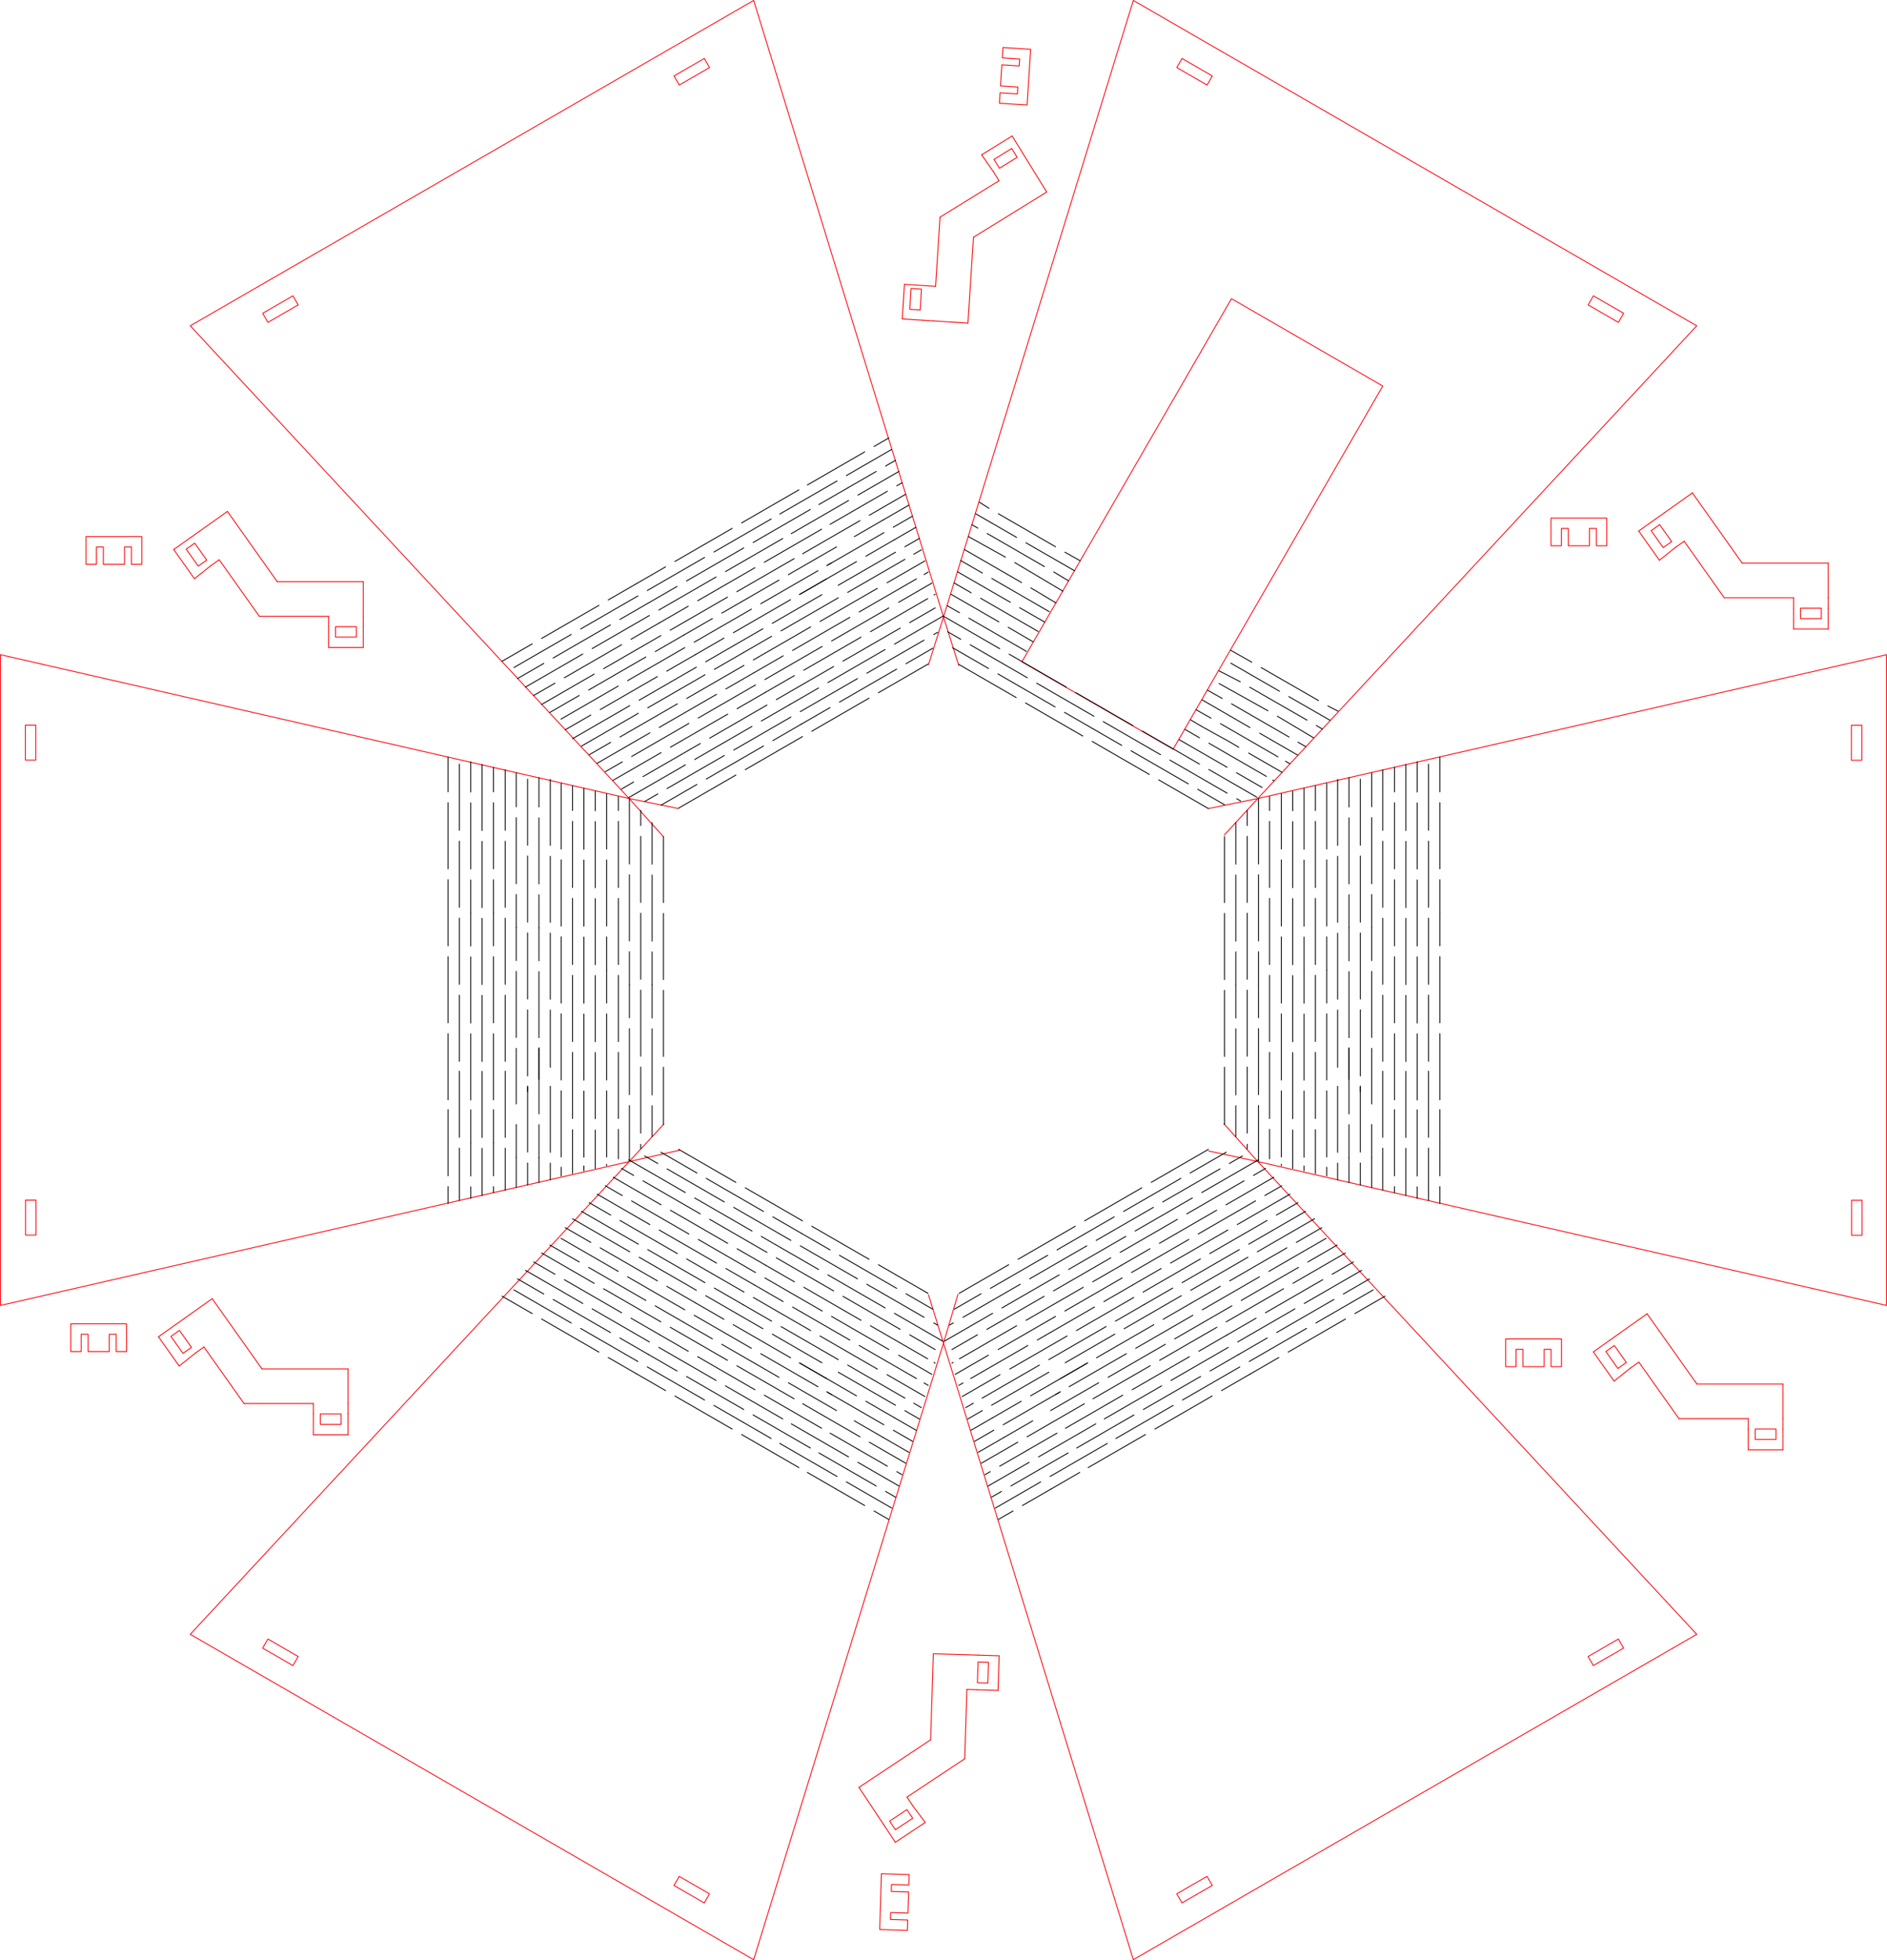 <svg id="Layer_1" data-name="Layer 1" xmlns="http://www.w3.org/2000/svg" viewBox="0 0 1531.09 1589.99"><defs><style>.cls-1,.cls-2,.cls-3,.cls-4,.cls-5,.cls-6,.cls-7,.cls-8{fill:none;stroke-linecap:round;stroke-linejoin:round;}.cls-1,.cls-4{stroke:#ff000d;}.cls-1,.cls-3,.cls-5,.cls-8{stroke-width:0.71px;}.cls-2{stroke:#ff0013;}.cls-2,.cls-4{stroke-width:0.71px;}.cls-3{stroke:#fc0316;}.cls-5,.cls-6,.cls-7{stroke:#fc0000;}.cls-6{stroke-width:0.71px;}.cls-7{stroke-width:0.71px;}.cls-8{stroke:#000;}</style></defs><g id="_0" data-name="0"><g id="LINE"><polyline class="cls-1" points="753.39 539.1 765.54 500.47 611.52 0.35 154.37 264.28 510.48 647.73 0.35 531.06 0.35 1058.93 510.48 942.25 154.37 1325.7 611.52 1589.63 765.54 1089.51 919.56 1589.63 1376.71 1325.7 1020.61 942.25 1530.73 1058.93 1530.73 531.06 1020.61 647.73 1376.71 264.28 919.56 0.35 765.54 500.47"/></g><rect class="cls-2" x="860.15" y="399.58" width="340.15" height="141.73" transform="translate(53.02 1081.98) rotate(-60)"/><polyline class="cls-3" points="538.24 678.68 510.48 647.73 550.5 655.87"/><line class="cls-1" x1="777.9" y1="539.78" x2="765.54" y2="500.47"/><polyline class="cls-1" points="980.46 655.87 1020.61 647.73 993.39 677.32"/><polyline class="cls-1" points="980.8 933.66 1020.61 942.25 993.05 911.53"/><polyline class="cls-1" points="753.39 1050.42 765.54 1089.51 777.22 1050.08"/><polyline class="cls-1" points="538.59 911.87 510.48 942.25 551.52 932.97"/><rect class="cls-1" x="20.57" y="588.22" width="8.5" height="28.35"/><rect class="cls-1" x="20.72" y="973.53" width="8.5" height="28.35"/><rect class="cls-1" x="1502.2" y="588.34" width="8.5" height="28.35"/><rect class="cls-1" x="1502.34" y="973.65" width="8.5" height="28.35"/><rect class="cls-4" x="1019.67" y="89.48" width="8.5" height="28.35" transform="translate(367.52 893.13) rotate(-60)"/><rect class="cls-4" x="1353.43" y="282.02" width="8.5" height="28.35" transform="translate(367.65 1278.43) rotate(-60)"/><rect class="cls-4" x="601.79" y="99.38" width="28.35" height="8.5" transform="translate(-23.95 276.44) rotate(-30)"/><rect class="cls-4" x="268.03" y="291.9" width="28.35" height="8.5" transform="translate(-164.93 135.35) rotate(-30)"/><rect class="cls-4" x="1009.71" y="1573.97" width="28.35" height="8.5" transform="translate(-706.61 677.97) rotate(-30)"/><rect class="cls-4" x="1343.46" y="1381.45" width="28.35" height="8.5" transform="translate(-565.63 819.06) rotate(-30)"/><rect class="cls-4" x="611.68" y="1564.11" width="8.5" height="28.35" transform="translate(-1113.53 1277.1) rotate(-60)"/><rect class="cls-4" x="277.93" y="1371.57" width="8.5" height="28.35" transform="translate(-1113.66 891.79) rotate(-60)"/><g id="LINE-2" data-name="LINE"><line class="cls-5" x1="210.4" y1="499.92" x2="177.86" y2="454.05"/></g><g id="LINE-3" data-name="LINE"><line class="cls-5" x1="210.4" y1="499.92" x2="266.63" y2="499.92"/></g><g id="LINE-4" data-name="LINE"><line class="cls-5" x1="161.6" y1="431.11" x2="184.53" y2="414.85"/></g><g id="LINE-5" data-name="LINE"><line class="cls-5" x1="294.75" y1="499.92" x2="294.75" y2="471.8"/></g><g id="LINE-6" data-name="LINE"><line class="cls-5" x1="294.75" y1="471.8" x2="224.93" y2="471.8"/></g><g id="LINE-7" data-name="LINE"><line class="cls-5" x1="161.6" y1="431.11" x2="154.72" y2="435.99"/></g><g id="LINE-8" data-name="LINE"><line class="cls-5" x1="294.75" y1="499.92" x2="294.75" y2="508.36"/></g><g id="LINE-9" data-name="LINE"><line class="cls-5" x1="184.53" y1="414.85" x2="224.93" y2="471.8"/></g><g id="LINE-10" data-name="LINE"><line class="cls-5" x1="177.86" y1="454.05" x2="170.98" y2="458.93"/></g><g id="LWPOLYLINE"><polygon class="cls-5" points="162.85 447.46 157.97 440.58 151.09 445.46 160.85 459.22 167.73 454.34 162.85 447.46"/></g><g id="LINE-11" data-name="LINE"><line class="cls-5" x1="154.72" y1="435.99" x2="140.95" y2="445.75"/></g><g id="LINE-12" data-name="LINE"><line class="cls-5" x1="140.95" y1="445.75" x2="157.78" y2="469.47"/></g><g id="LINE-13" data-name="LINE"><line class="cls-5" x1="157.78" y1="469.47" x2="170.98" y2="458.93"/></g><g id="LINE-14" data-name="LINE"><line class="cls-5" x1="294.75" y1="508.36" x2="294.75" y2="525.23"/></g><g id="LINE-15" data-name="LINE"><line class="cls-5" x1="266.63" y1="508.36" x2="266.63" y2="525.23"/></g><g id="LINE-16" data-name="LINE"><line class="cls-5" x1="266.63" y1="525.23" x2="294.75" y2="525.23"/></g><g id="LINE-17" data-name="LINE"><line class="cls-5" x1="266.63" y1="499.92" x2="266.63" y2="508.36"/></g><g id="LWPOLYLINE-2" data-name="LWPOLYLINE"><rect class="cls-5" x="272.26" y="508.36" width="16.87" height="8.44"/></g><g id="LWPOLYLINE-3" data-name="LWPOLYLINE"><polygon class="cls-5" points="83.86 457.74 101.01 457.74 101.01 443.69 106.64 443.69 106.64 457.74 115.07 457.74 115.07 435.25 69.8 435.25 69.8 457.74 78.24 457.74 78.24 443.69 83.86 443.69 83.86 457.74"/></g><g id="LINE-18" data-name="LINE"><line class="cls-5" x1="1399.04" y1="484.9" x2="1366.51" y2="439.03"/></g><g id="LINE-19" data-name="LINE"><line class="cls-5" x1="1399.04" y1="484.9" x2="1455.28" y2="484.9"/></g><g id="LINE-20" data-name="LINE"><line class="cls-5" x1="1350.25" y1="416.09" x2="1373.18" y2="399.83"/></g><g id="LINE-21" data-name="LINE"><line class="cls-5" x1="1483.4" y1="484.9" x2="1483.4" y2="456.78"/></g><g id="LINE-22" data-name="LINE"><line class="cls-5" x1="1483.4" y1="456.78" x2="1413.58" y2="456.78"/></g><g id="LINE-23" data-name="LINE"><line class="cls-5" x1="1350.25" y1="416.09" x2="1343.37" y2="420.97"/></g><g id="LINE-24" data-name="LINE"><line class="cls-5" x1="1483.4" y1="484.9" x2="1483.4" y2="493.34"/></g><g id="LINE-25" data-name="LINE"><line class="cls-5" x1="1373.18" y1="399.83" x2="1413.58" y2="456.78"/></g><g id="LINE-26" data-name="LINE"><line class="cls-5" x1="1366.51" y1="439.03" x2="1359.63" y2="443.91"/></g><g id="LWPOLYLINE-4" data-name="LWPOLYLINE"><polygon class="cls-5" points="1351.5 432.44 1346.62 425.56 1339.74 430.44 1349.5 444.2 1356.38 439.32 1351.5 432.44"/></g><g id="LINE-27" data-name="LINE"><line class="cls-5" x1="1343.37" y1="420.97" x2="1329.6" y2="430.73"/></g><g id="LINE-28" data-name="LINE"><line class="cls-5" x1="1329.6" y1="430.73" x2="1346.43" y2="454.45"/></g><g id="LINE-29" data-name="LINE"><line class="cls-5" x1="1346.43" y1="454.45" x2="1359.63" y2="443.91"/></g><g id="LINE-30" data-name="LINE"><line class="cls-5" x1="1483.4" y1="493.34" x2="1483.4" y2="510.21"/></g><g id="LINE-31" data-name="LINE"><line class="cls-5" x1="1455.28" y1="493.34" x2="1455.28" y2="510.21"/></g><g id="LINE-32" data-name="LINE"><line class="cls-5" x1="1455.28" y1="510.21" x2="1483.4" y2="510.21"/></g><g id="LINE-33" data-name="LINE"><line class="cls-5" x1="1455.28" y1="484.9" x2="1455.28" y2="493.34"/></g><g id="LWPOLYLINE-5" data-name="LWPOLYLINE"><rect class="cls-5" x="1460.91" y="493.34" width="16.87" height="8.44"/></g><g id="LWPOLYLINE-6" data-name="LWPOLYLINE"><polygon class="cls-5" points="1272.51 442.72 1289.66 442.72 1289.66 428.66 1295.29 428.66 1295.29 442.72 1303.72 442.72 1303.72 420.23 1258.45 420.23 1258.45 442.72 1266.89 442.72 1266.89 428.66 1272.51 428.66 1272.51 442.72"/></g><g id="LINE-34" data-name="LINE"><line class="cls-5" x1="1362.28" y1="1150.77" x2="1329.75" y2="1104.9"/></g><g id="LINE-35" data-name="LINE"><line class="cls-5" x1="1362.28" y1="1150.77" x2="1418.52" y2="1150.77"/></g><g id="LINE-36" data-name="LINE"><line class="cls-5" x1="1313.48" y1="1081.96" x2="1336.42" y2="1065.7"/></g><g id="LINE-37" data-name="LINE"><line class="cls-5" x1="1446.64" y1="1150.77" x2="1446.64" y2="1122.66"/></g><g id="LINE-38" data-name="LINE"><line class="cls-5" x1="1446.64" y1="1122.66" x2="1376.81" y2="1122.66"/></g><g id="LINE-39" data-name="LINE"><line class="cls-5" x1="1313.48" y1="1081.96" x2="1306.6" y2="1086.84"/></g><g id="LINE-40" data-name="LINE"><line class="cls-5" x1="1446.64" y1="1150.77" x2="1446.64" y2="1159.21"/></g><g id="LINE-41" data-name="LINE"><line class="cls-5" x1="1336.42" y1="1065.7" x2="1376.81" y2="1122.66"/></g><g id="LINE-42" data-name="LINE"><line class="cls-5" x1="1329.75" y1="1104.9" x2="1322.87" y2="1109.78"/></g><g id="LWPOLYLINE-7" data-name="LWPOLYLINE"><polygon class="cls-5" points="1314.73 1098.31 1309.85 1091.43 1302.97 1096.31 1312.73 1110.07 1319.61 1105.19 1314.73 1098.31"/></g><g id="LINE-43" data-name="LINE"><line class="cls-5" x1="1306.6" y1="1086.84" x2="1292.84" y2="1096.6"/></g><g id="LINE-44" data-name="LINE"><line class="cls-5" x1="1292.84" y1="1096.6" x2="1309.66" y2="1120.32"/></g><g id="LINE-45" data-name="LINE"><line class="cls-5" x1="1309.66" y1="1120.32" x2="1322.87" y2="1109.78"/></g><g id="LINE-46" data-name="LINE"><line class="cls-5" x1="1446.64" y1="1159.21" x2="1446.64" y2="1176.08"/></g><g id="LINE-47" data-name="LINE"><line class="cls-5" x1="1418.52" y1="1159.21" x2="1418.52" y2="1176.08"/></g><g id="LINE-48" data-name="LINE"><line class="cls-5" x1="1418.52" y1="1176.08" x2="1446.64" y2="1176.08"/></g><g id="LINE-49" data-name="LINE"><line class="cls-5" x1="1418.52" y1="1150.77" x2="1418.52" y2="1159.21"/></g><g id="LWPOLYLINE-8" data-name="LWPOLYLINE"><rect class="cls-5" x="1424.14" y="1159.21" width="16.87" height="8.44"/></g><g id="LWPOLYLINE-9" data-name="LWPOLYLINE"><polygon class="cls-5" points="1235.74 1108.6 1252.9 1108.6 1252.9 1094.54 1258.52 1094.54 1258.52 1108.6 1266.96 1108.6 1266.96 1086.1 1221.68 1086.1 1221.68 1108.6 1230.12 1108.6 1230.12 1094.54 1235.74 1094.54 1235.74 1108.6"/></g><g id="LINE-50" data-name="LINE"><line class="cls-5" x1="198.02" y1="1138.52" x2="165.49" y2="1092.65"/></g><g id="LINE-51" data-name="LINE"><line class="cls-5" x1="198.02" y1="1138.52" x2="254.26" y2="1138.52"/></g><g id="LINE-52" data-name="LINE"><line class="cls-5" x1="149.23" y1="1069.71" x2="172.16" y2="1053.44"/></g><g id="LINE-53" data-name="LINE"><line class="cls-5" x1="282.38" y1="1138.52" x2="282.38" y2="1110.4"/></g><g id="LINE-54" data-name="LINE"><line class="cls-5" x1="282.38" y1="1110.4" x2="212.55" y2="1110.4"/></g><g id="LINE-55" data-name="LINE"><line class="cls-5" x1="149.23" y1="1069.71" x2="142.34" y2="1074.59"/></g><g id="LINE-56" data-name="LINE"><line class="cls-5" x1="282.38" y1="1138.52" x2="282.38" y2="1146.95"/></g><g id="LINE-57" data-name="LINE"><line class="cls-5" x1="172.16" y1="1053.44" x2="212.55" y2="1110.4"/></g><g id="LINE-58" data-name="LINE"><line class="cls-5" x1="165.49" y1="1092.65" x2="158.61" y2="1097.53"/></g><g id="LWPOLYLINE-10" data-name="LWPOLYLINE"><polygon class="cls-5" points="150.48 1086.06 145.6 1079.18 138.72 1084.06 148.48 1097.82 155.36 1092.94 150.48 1086.06"/></g><g id="LINE-59" data-name="LINE"><line class="cls-5" x1="142.34" y1="1074.59" x2="128.58" y2="1084.35"/></g><g id="LINE-60" data-name="LINE"><line class="cls-5" x1="128.58" y1="1084.35" x2="145.4" y2="1108.07"/></g><g id="LINE-61" data-name="LINE"><line class="cls-5" x1="145.4" y1="1108.07" x2="158.61" y2="1097.53"/></g><g id="LINE-62" data-name="LINE"><line class="cls-5" x1="282.38" y1="1146.95" x2="282.38" y2="1163.83"/></g><g id="LINE-63" data-name="LINE"><line class="cls-5" x1="254.26" y1="1146.95" x2="254.26" y2="1163.83"/></g><g id="LINE-64" data-name="LINE"><line class="cls-5" x1="254.26" y1="1163.83" x2="282.38" y2="1163.83"/></g><g id="LINE-65" data-name="LINE"><line class="cls-5" x1="254.26" y1="1138.52" x2="254.26" y2="1146.95"/></g><g id="LWPOLYLINE-11" data-name="LWPOLYLINE"><rect class="cls-5" x="259.89" y="1146.95" width="16.87" height="8.44"/></g><g id="LWPOLYLINE-12" data-name="LWPOLYLINE"><polygon class="cls-5" points="71.49 1096.34 88.64 1096.34 88.64 1082.28 94.26 1082.28 94.26 1096.34 102.7 1096.34 102.7 1073.85 57.43 1073.85 57.43 1096.34 65.86 1096.34 65.86 1082.28 71.49 1082.28 71.49 1096.34"/></g><g id="LINE-66" data-name="LINE"><line class="cls-5" x1="762.73" y1="176.15" x2="810.59" y2="146.62"/></g><g id="LINE-67" data-name="LINE"><line class="cls-5" x1="762.73" y1="176.15" x2="759.12" y2="232.27"/></g><g id="LINE-68" data-name="LINE"><line class="cls-5" x1="834.52" y1="131.86" x2="849.28" y2="155.79"/></g><g id="LINE-69" data-name="LINE"><line class="cls-5" x1="757.32" y1="260.33" x2="785.38" y2="262.13"/></g><g id="LINE-70" data-name="LINE"><line class="cls-5" x1="785.38" y1="262.13" x2="789.86" y2="192.45"/></g><g id="LINE-71" data-name="LINE"><line class="cls-5" x1="834.52" y1="131.86" x2="830.09" y2="124.68"/></g><g id="LINE-72" data-name="LINE"><line class="cls-5" x1="757.32" y1="260.33" x2="748.9" y2="259.79"/></g><g id="LINE-73" data-name="LINE"><line class="cls-5" x1="849.28" y1="155.79" x2="789.86" y2="192.45"/></g><g id="LINE-74" data-name="LINE"><line class="cls-5" x1="810.59" y1="146.62" x2="806.16" y2="139.44"/></g><g id="LWPOLYLINE-13" data-name="LWPOLYLINE"><polygon class="cls-5" points="818.13 132.06 825.31 127.63 820.88 120.45 806.52 129.31 810.95 136.49 818.13 132.06"/></g><g id="LINE-75" data-name="LINE"><line class="cls-5" x1="830.09" y1="124.68" x2="821.23" y2="110.32"/></g><g id="LINE-76" data-name="LINE"><line class="cls-5" x1="821.23" y1="110.32" x2="796.48" y2="125.59"/></g><g id="LINE-77" data-name="LINE"><line class="cls-5" x1="796.48" y1="125.59" x2="806.16" y2="139.44"/></g><g id="LINE-78" data-name="LINE"><line class="cls-5" x1="748.9" y1="259.79" x2="732.07" y2="258.71"/></g><g id="LINE-79" data-name="LINE"><line class="cls-5" x1="750.7" y1="231.73" x2="733.87" y2="230.65"/></g><g id="LINE-80" data-name="LINE"><line class="cls-5" x1="733.87" y1="230.65" x2="732.07" y2="258.71"/></g><g id="LINE-81" data-name="LINE"><line class="cls-5" x1="759.12" y1="232.27" x2="750.7" y2="231.73"/></g><g id="LWPOLYLINE-14" data-name="LWPOLYLINE"><rect class="cls-6" x="791.84" y="286.76" width="16.87" height="8.44" transform="matrix(0.06, -1, 1, 0.06, 403.93, 1025.52)"/></g><g id="LWPOLYLINE-15" data-name="LWPOLYLINE"><polygon class="cls-5" points="812.92 52.58 811.82 69.69 825.86 70.59 825.49 76.21 811.46 75.31 810.92 83.72 833.37 85.16 836.27 39.99 813.82 38.54 813.28 46.96 827.31 47.86 826.95 53.48 812.92 52.58"/></g><g id="LINE-82" data-name="LINE"><line class="cls-5" x1="782.77" y1="1426.65" x2="735.91" y2="1457.74"/></g><g id="LINE-83" data-name="LINE"><line class="cls-5" x1="782.77" y1="1426.65" x2="784.51" y2="1370.43"/></g><g id="LINE-84" data-name="LINE"><line class="cls-5" x1="712.49" y1="1473.29" x2="696.94" y2="1449.86"/></g><g id="LINE-85" data-name="LINE"><line class="cls-5" x1="785.38" y1="1342.33" x2="757.28" y2="1341.46"/></g><g id="LINE-86" data-name="LINE"><line class="cls-5" x1="757.28" y1="1341.46" x2="755.12" y2="1411.25"/></g><g id="LINE-87" data-name="LINE"><line class="cls-5" x1="712.49" y1="1473.29" x2="717.15" y2="1480.32"/></g><g id="LINE-88" data-name="LINE"><line class="cls-5" x1="785.38" y1="1342.33" x2="793.81" y2="1342.59"/></g><g id="LINE-89" data-name="LINE"><line class="cls-5" x1="696.94" y1="1449.86" x2="755.12" y2="1411.25"/></g><g id="LINE-90" data-name="LINE"><line class="cls-5" x1="735.91" y1="1457.74" x2="740.58" y2="1464.77"/></g><g id="LWPOLYLINE-16" data-name="LWPOLYLINE"><polygon class="cls-5" points="728.86 1472.55 721.84 1477.21 726.5 1484.24 740.56 1474.91 735.89 1467.88 728.86 1472.55"/></g><g id="LINE-91" data-name="LINE"><line class="cls-5" x1="717.15" y1="1480.32" x2="726.48" y2="1494.38"/></g><g id="LINE-92" data-name="LINE"><line class="cls-5" x1="726.48" y1="1494.38" x2="750.71" y2="1478.3"/></g><g id="LINE-93" data-name="LINE"><line class="cls-5" x1="750.71" y1="1478.3" x2="740.58" y2="1464.77"/></g><g id="LINE-94" data-name="LINE"><line class="cls-5" x1="793.81" y1="1342.59" x2="810.68" y2="1343.11"/></g><g id="LINE-95" data-name="LINE"><line class="cls-5" x1="792.94" y1="1370.7" x2="809.81" y2="1371.22"/></g><g id="LINE-96" data-name="LINE"><line class="cls-5" x1="809.81" y1="1371.22" x2="810.68" y2="1343.11"/></g><g id="LINE-97" data-name="LINE"><line class="cls-5" x1="784.51" y1="1370.43" x2="792.94" y2="1370.7"/></g><g id="LWPOLYLINE-17" data-name="LWPOLYLINE"><rect class="cls-7" x="843.77" y="1397.95" width="16.87" height="8.44" transform="translate(-630.29 2165.2) rotate(-88.23)"/></g><g id="LWPOLYLINE-18" data-name="LWPOLYLINE"><polygon class="cls-5" points="736.7 1551.82 737.23 1534.67 723.18 1534.24 723.35 1528.61 737.4 1529.05 737.66 1520.62 715.18 1519.92 713.78 1565.17 736.26 1565.87 736.52 1557.44 722.47 1557 722.65 1551.38 736.7 1551.82"/></g></g><line class="cls-8" x1="932.57" y1="628.22" x2="886.12" y2="601.4"/><line class="cls-8" x1="980.4" y1="655.84" x2="940.14" y2="632.6"/><line class="cls-8" x1="832.09" y1="570.21" x2="878.54" y2="597.03"/><line class="cls-8" x1="778.07" y1="539.02" x2="824.52" y2="565.84"/><line class="cls-8" x1="910.16" y1="604.65" x2="886.94" y2="591.24"/><line class="cls-8" x1="964.18" y1="635.84" x2="917.73" y2="609.02"/><line class="cls-8" x1="993.48" y1="652.75" x2="971.76" y2="640.21"/><line class="cls-8" x1="863.71" y1="577.83" x2="886.94" y2="591.24"/><line class="cls-8" x1="809.69" y1="546.64" x2="856.14" y2="573.46"/><line class="cls-8" x1="772.88" y1="525.39" x2="802.11" y2="542.27"/><line class="cls-8" x1="1006.63" y1="649.71" x2="1003.49" y2="647.89"/><line class="cls-8" x1="995.65" y1="643.37" x2="949.2" y2="616.55"/><line class="cls-8" x1="941.63" y1="612.18" x2="895.18" y2="585.36"/><line class="cls-8" x1="841.15" y1="554.17" x2="887.6" y2="580.99"/><line class="cls-8" x1="787.13" y1="522.98" x2="833.58" y2="549.8"/><line class="cls-8" x1="768.87" y1="512.43" x2="779.56" y2="518.61"/><line class="cls-8" x1="1019.9" y1="646.73" x2="980.82" y2="624.17"/><line class="cls-8" x1="973.25" y1="619.8" x2="926.8" y2="592.98"/><line class="cls-8" x1="919.22" y1="588.6" x2="896" y2="575.2"/><line class="cls-8" x1="872.77" y1="561.79" x2="896" y2="575.2"/><line class="cls-8" x1="818.75" y1="530.6" x2="865.2" y2="557.41"/><line class="cls-8" x1="765.12" y1="499.63" x2="811.17" y2="526.22"/><line class="cls-8" x1="956.73" y1="599.97" x2="995.64" y2="622.4"/><line class="cls-8" x1="1024.1" y1="638.83" x2="1003.25" y2="626.79"/><line class="cls-8" x1="786.12" y1="501.43" x2="832.8" y2="528.38"/><line class="cls-8" x1="768.63" y1="491.33" x2="778.52" y2="497.04"/><line class="cls-8" x1="1033.63" y1="633.32" x2="1032.66" y2="632.75"/><line class="cls-8" x1="973.27" y1="598.47" x2="961.52" y2="591.68"/><line class="cls-8" x1="1027.56" y1="629.81" x2="980.88" y2="602.86"/><path class="cls-8" d="M872.71,554.28c7.15,4.13,13.08,7.66,20.23,11.79" transform="translate(-54.67 -45.44)"/><line class="cls-8" x1="771.47" y1="481.96" x2="810.43" y2="504.45"/><line class="cls-8" x1="1040.16" y1="626.45" x2="1013.11" y2="610.83"/><path class="cls-8" d="M1059.82,651.67c-13.94-8.53-25-13.6-39.16-22.34" transform="translate(-54.67 -45.44)"/><line class="cls-8" x1="795.63" y1="485.27" x2="842.3" y2="512.21"/><line class="cls-8" x1="774.3" y1="472.95" x2="788.02" y2="480.87"/><line class="cls-8" x1="1046.47" y1="619.46" x2="1043.03" y2="617.46"/><path class="cls-8" d="M1037.28,628c-4.75-2.74-7.34-4.06-12.09-6.8" transform="translate(-54.67 -45.44)"/><line class="cls-8" x1="1036.89" y1="613.92" x2="990.22" y2="586.98"/><path class="cls-8" d="M882,538.4c6.94,4,13.34,7.65,20.27,11.65" transform="translate(-54.67 -45.44)"/><line class="cls-8" x1="776.83" y1="463.78" x2="819.77" y2="488.56"/><line class="cls-8" x1="1052.93" y1="612.55" x2="1022.08" y2="594.73"/><path class="cls-8" d="M1068.88,635.63c-13.85-8-24.92-14.45-38.77-22.45" transform="translate(-54.67 -45.44)"/><line class="cls-8" x1="804.69" y1="469.22" x2="851.36" y2="496.17"/><line class="cls-8" x1="779.51" y1="454.69" x2="797.08" y2="464.83"/><line class="cls-8" x1="1059.32" y1="605.59" x2="1053.12" y2="602.02"/><line class="cls-8" x1="1045.95" y1="597.88" x2="999.28" y2="570.93"/><path class="cls-8" d="M1046.34,612c-4.82-2.78-7.08-3.93-11.9-6.71" transform="translate(-54.67 -45.44)"/><path class="cls-8" d="M891.11,522.35c7.54,4.35,12.8,7.77,20.34,12.12" transform="translate(-54.67 -45.44)"/><line class="cls-8" x1="782.55" y1="445.8" x2="828.83" y2="472.52"/><line class="cls-8" x1="993.53" y1="856.97" x2="993.53" y2="803.33"/><line class="cls-8" x1="993.53" y1="912.2" x2="993.53" y2="865.71"/><line class="cls-8" x1="993.53" y1="740.95" x2="993.53" y2="794.59"/><line class="cls-8" x1="993.53" y1="678.57" x2="993.53" y2="732.21"/><line class="cls-8" x1="1002.74" y1="825.78" x2="1002.74" y2="798.96"/><line class="cls-8" x1="1002.74" y1="888.16" x2="1002.74" y2="834.52"/><line class="cls-8" x1="1002.74" y1="921.99" x2="1002.74" y2="896.9"/><line class="cls-8" x1="1002.74" y1="772.14" x2="1002.74" y2="798.96"/><line class="cls-8" x1="1002.74" y1="709.76" x2="1002.74" y2="763.4"/><line class="cls-8" x1="1002.74" y1="667.26" x2="1002.74" y2="701.02"/><line class="cls-8" x1="1011.96" y1="931.86" x2="1011.96" y2="928.22"/><line class="cls-8" x1="1011.96" y1="919.18" x2="1011.96" y2="865.54"/><line class="cls-8" x1="1011.96" y1="856.79" x2="1011.96" y2="803.16"/><line class="cls-8" x1="1011.96" y1="740.78" x2="1011.96" y2="794.41"/><line class="cls-8" x1="1011.96" y1="678.4" x2="1011.96" y2="732.03"/><line class="cls-8" x1="1011.96" y1="657.31" x2="1011.96" y2="669.65"/><line class="cls-8" x1="1021.17" y1="941.86" x2="1021.17" y2="896.73"/><line class="cls-8" x1="1021.17" y1="887.99" x2="1021.17" y2="834.35"/><line class="cls-8" x1="1021.17" y1="825.6" x2="1021.17" y2="798.79"/><line class="cls-8" x1="1021.17" y1="771.97" x2="1021.17" y2="798.79"/><line class="cls-8" x1="1021.17" y1="709.59" x2="1021.17" y2="763.22"/><line class="cls-8" x1="1021.17" y1="647.66" x2="1021.17" y2="700.84"/><line class="cls-8" x1="1030.11" y1="844.88" x2="1030.11" y2="791.18"/><line class="cls-8" x1="1030.11" y1="907.33" x2="1030.11" y2="853.64"/><line class="cls-8" x1="1030.11" y1="940.08" x2="1030.11" y2="916.09"/><line class="cls-8" x1="1030.11" y1="728.73" x2="1030.11" y2="782.43"/><line class="cls-8" x1="1030.11" y1="666.28" x2="1030.11" y2="719.98"/><line class="cls-8" x1="1030.11" y1="646.15" x2="1030.11" y2="657.52"/><line class="cls-8" x1="1039.65" y1="945.55" x2="1039.65" y2="944.43"/><line class="cls-8" x1="1039.65" y1="813.66" x2="1039.65" y2="786.81"/><line class="cls-8" x1="1039.65" y1="876.11" x2="1039.65" y2="822.41"/><line class="cls-8" x1="1039.65" y1="938.56" x2="1039.65" y2="884.86"/><line class="cls-8" x1="1039.65" y1="759.96" x2="1039.65" y2="786.81"/><line class="cls-8" x1="1039.65" y1="697.51" x2="1039.65" y2="751.2"/><line class="cls-8" x1="1039.65" y1="643.93" x2="1039.65" y2="688.75"/><line class="cls-8" x1="1048.87" y1="947.77" x2="1048.87" y2="916.64"/><line class="cls-8" x1="1048.87" y1="845.03" x2="1048.87" y2="791.33"/><line class="cls-8" x1="1048.87" y1="907.48" x2="1048.87" y2="853.78"/><line class="cls-8" x1="1048.87" y1="728.88" x2="1048.87" y2="782.57"/><line class="cls-8" x1="1048.87" y1="666.42" x2="1048.87" y2="720.12"/><line class="cls-8" x1="1048.87" y1="641.89" x2="1048.87" y2="657.67"/><line class="cls-8" x1="1058.08" y1="949.73" x2="1058.08" y2="945.76"/><line class="cls-8" x1="1058.08" y1="813.8" x2="1058.08" y2="786.95"/><line class="cls-8" x1="1058.08" y1="876.25" x2="1058.08" y2="822.56"/><line class="cls-8" x1="1058.08" y1="938.7" x2="1058.08" y2="885.01"/><line class="cls-8" x1="1058.08" y1="760.1" x2="1058.08" y2="786.95"/><line class="cls-8" x1="1058.08" y1="697.65" x2="1058.08" y2="751.35"/><line class="cls-8" x1="1058.08" y1="639.5" x2="1058.08" y2="688.9"/><line class="cls-8" x1="1067.29" y1="951.86" x2="1067.29" y2="916.36"/><line class="cls-8" x1="1067.29" y1="907.3" x2="1067.29" y2="853.61"/><line class="cls-8" x1="1067.29" y1="844.85" x2="1067.29" y2="791.15"/><line class="cls-8" x1="1067.29" y1="728.7" x2="1067.29" y2="782.4"/><line class="cls-8" x1="1067.29" y1="666.25" x2="1067.29" y2="719.95"/><line class="cls-8" x1="1067.29" y1="637.29" x2="1067.29" y2="657.49"/><line class="cls-8" x1="1076.5" y1="953.9" x2="1076.5" y2="946.78"/><line class="cls-8" x1="1076.5" y1="938.53" x2="1076.5" y2="884.83"/><line class="cls-8" x1="1076.5" y1="876.08" x2="1076.5" y2="822.38"/><line class="cls-8" x1="1076.5" y1="813.63" x2="1076.5" y2="786.78"/><line class="cls-8" x1="1076.5" y1="759.93" x2="1076.5" y2="786.78"/><line class="cls-8" x1="1076.5" y1="697.48" x2="1076.5" y2="751.17"/><line class="cls-8" x1="1076.5" y1="635.48" x2="1076.5" y2="688.72"/><line class="cls-8" x1="1085.35" y1="810.58" x2="1085.35" y2="756.94"/><line class="cls-8" x1="1085.35" y1="865.81" x2="1085.35" y2="819.32"/><line class="cls-8" x1="1085.35" y1="694.56" x2="1085.35" y2="748.2"/><line class="cls-8" x1="1085.35" y1="632.18" x2="1085.35" y2="685.82"/><line class="cls-8" x1="1094.56" y1="779.39" x2="1094.56" y2="752.57"/><line class="cls-8" x1="1094.56" y1="841.77" x2="1094.56" y2="788.13"/><line class="cls-8" x1="1094.56" y1="875.6" x2="1094.56" y2="850.51"/><line class="cls-8" x1="1094.56" y1="725.75" x2="1094.56" y2="752.57"/><line class="cls-8" x1="1094.56" y1="663.37" x2="1094.56" y2="717.01"/><line class="cls-8" x1="1094.56" y1="630.68" x2="1094.56" y2="654.63"/><line class="cls-8" x1="1103.78" y1="885.47" x2="1103.78" y2="881.83"/><line class="cls-8" x1="1103.78" y1="872.79" x2="1103.78" y2="819.15"/><line class="cls-8" x1="1103.78" y1="810.4" x2="1103.78" y2="756.77"/><line class="cls-8" x1="1103.78" y1="694.39" x2="1103.78" y2="748.02"/><line class="cls-8" x1="1103.78" y1="632.01" x2="1103.78" y2="685.64"/><line class="cls-8" x1="1112.99" y1="895.47" x2="1112.99" y2="850.34"/><line class="cls-8" x1="1112.99" y1="841.6" x2="1112.99" y2="787.96"/><line class="cls-8" x1="1112.99" y1="779.21" x2="1112.99" y2="752.4"/><line class="cls-8" x1="1112.99" y1="725.58" x2="1112.99" y2="752.4"/><line class="cls-8" x1="1112.99" y1="663.2" x2="1112.99" y2="716.83"/><line class="cls-8" x1="1112.99" y1="626.94" x2="1112.99" y2="654.45"/><line class="cls-8" x1="1121.93" y1="798.49" x2="1121.93" y2="744.79"/><line class="cls-8" x1="1121.93" y1="860.94" x2="1121.93" y2="807.25"/><line class="cls-8" x1="1121.93" y1="682.34" x2="1121.93" y2="736.04"/><line class="cls-8" x1="1121.93" y1="624.39" x2="1121.93" y2="673.59"/><line class="cls-8" x1="1131.47" y1="767.27" x2="1131.47" y2="740.42"/><line class="cls-8" x1="1131.47" y1="829.72" x2="1131.47" y2="776.02"/><line class="cls-8" x1="1131.47" y1="892.17" x2="1131.47" y2="838.47"/><line class="cls-8" x1="1131.47" y1="713.57" x2="1131.47" y2="740.42"/><line class="cls-8" x1="1131.47" y1="651.12" x2="1131.47" y2="704.81"/><line class="cls-8" x1="1131.47" y1="622.34" x2="1131.47" y2="642.36"/><line class="cls-8" x1="1140.69" y1="798.64" x2="1140.69" y2="744.94"/><line class="cls-8" x1="1140.69" y1="861.09" x2="1140.69" y2="807.39"/><line class="cls-8" x1="1140.69" y1="682.49" x2="1140.69" y2="736.18"/><line class="cls-8" x1="1140.69" y1="620.03" x2="1140.69" y2="673.73"/><line class="cls-8" x1="1149.9" y1="767.41" x2="1149.9" y2="740.56"/><line class="cls-8" x1="1149.9" y1="829.86" x2="1149.9" y2="776.17"/><line class="cls-8" x1="1149.9" y1="892.31" x2="1149.9" y2="838.62"/><line class="cls-8" x1="1149.9" y1="713.71" x2="1149.9" y2="740.56"/><line class="cls-8" x1="1149.9" y1="651.26" x2="1149.9" y2="704.96"/><line class="cls-8" x1="1149.9" y1="617.92" x2="1149.9" y2="642.51"/><line class="cls-8" x1="1159.11" y1="860.91" x2="1159.11" y2="807.22"/><line class="cls-8" x1="1159.11" y1="798.46" x2="1159.11" y2="744.76"/><line class="cls-8" x1="1159.11" y1="682.31" x2="1159.11" y2="736.01"/><line class="cls-8" x1="1159.11" y1="619.86" x2="1159.11" y2="673.56"/><line class="cls-8" x1="1168.32" y1="892.14" x2="1168.32" y2="838.44"/><line class="cls-8" x1="1168.32" y1="829.69" x2="1168.32" y2="775.99"/><line class="cls-8" x1="1168.32" y1="767.24" x2="1168.32" y2="740.39"/><line class="cls-8" x1="1168.32" y1="713.54" x2="1168.32" y2="740.39"/><line class="cls-8" x1="1168.32" y1="651.09" x2="1168.32" y2="704.78"/><line class="cls-8" x1="1168.32" y1="614" x2="1168.32" y2="642.33"/><line class="cls-8" x1="1085.33" y1="957.15" x2="1085.33" y2="943.49"/><line class="cls-8" x1="1085.33" y1="881.11" x2="1085.33" y2="934.75"/><line class="cls-8" x1="1094.54" y1="959.32" x2="1094.54" y2="939.12"/><line class="cls-8" x1="1094.54" y1="912.3" x2="1094.54" y2="939.12"/><line class="cls-8" x1="1094.54" y1="849.92" x2="1094.54" y2="903.56"/><line class="cls-8" x1="1103.76" y1="961.36" x2="1103.76" y2="943.32"/><line class="cls-8" x1="1103.76" y1="880.94" x2="1103.76" y2="934.57"/><line class="cls-8" x1="1112.97" y1="963.28" x2="1112.97" y2="938.95"/><line class="cls-8" x1="1112.97" y1="912.13" x2="1112.97" y2="938.95"/><line class="cls-8" x1="1121.91" y1="965.45" x2="1121.91" y2="931.34"/><line class="cls-8" x1="1121.91" y1="868.89" x2="1121.91" y2="922.59"/><line class="cls-8" x1="1131.45" y1="953.82" x2="1131.45" y2="926.97"/><line class="cls-8" x1="1131.45" y1="967.49" x2="1131.45" y2="962.57"/><line class="cls-8" x1="1131.45" y1="900.12" x2="1131.45" y2="926.97"/><line class="cls-8" x1="1140.67" y1="969.92" x2="1140.67" y2="931.49"/><line class="cls-8" x1="1140.67" y1="869.04" x2="1140.67" y2="922.73"/><line class="cls-8" x1="1149.88" y1="953.96" x2="1149.88" y2="927.11"/><line class="cls-8" x1="1149.88" y1="972.09" x2="1149.88" y2="962.72"/><line class="cls-8" x1="1149.88" y1="900.26" x2="1149.88" y2="927.11"/><line class="cls-8" x1="1159.09" y1="973.75" x2="1159.09" y2="931.31"/><line class="cls-8" x1="1159.09" y1="868.86" x2="1159.09" y2="922.56"/><line class="cls-8" x1="1168.3" y1="976.3" x2="1168.3" y2="962.54"/><line class="cls-8" x1="1168.3" y1="953.79" x2="1168.3" y2="926.94"/><line class="cls-8" x1="1168.3" y1="900.09" x2="1168.3" y2="926.94"/><line class="cls-8" x1="538.32" y1="803.33" x2="538.32" y2="856.97"/><line class="cls-8" x1="538.32" y1="865.71" x2="538.32" y2="912.2"/><line class="cls-8" x1="538.32" y1="794.59" x2="538.32" y2="740.95"/><line class="cls-8" x1="538.32" y1="732.21" x2="538.32" y2="678.57"/><line class="cls-8" x1="529.11" y1="798.96" x2="529.11" y2="825.78"/><line class="cls-8" x1="529.11" y1="834.52" x2="529.11" y2="888.16"/><line class="cls-8" x1="529.11" y1="896.9" x2="529.11" y2="921.99"/><line class="cls-8" x1="529.11" y1="798.96" x2="529.11" y2="772.14"/><line class="cls-8" x1="529.11" y1="763.4" x2="529.11" y2="709.76"/><line class="cls-8" x1="529.11" y1="701.02" x2="529.11" y2="667.26"/><line class="cls-8" x1="519.89" y1="928.22" x2="519.89" y2="931.86"/><line class="cls-8" x1="519.89" y1="865.54" x2="519.89" y2="919.18"/><line class="cls-8" x1="519.89" y1="803.16" x2="519.89" y2="856.79"/><line class="cls-8" x1="519.89" y1="794.41" x2="519.89" y2="740.78"/><line class="cls-8" x1="519.89" y1="732.03" x2="519.89" y2="678.4"/><line class="cls-8" x1="519.89" y1="669.65" x2="519.89" y2="657.31"/><line class="cls-8" x1="510.68" y1="896.73" x2="510.68" y2="941.86"/><line class="cls-8" x1="510.68" y1="834.35" x2="510.68" y2="887.99"/><line class="cls-8" x1="510.68" y1="798.79" x2="510.68" y2="825.6"/><line class="cls-8" x1="510.68" y1="798.79" x2="510.68" y2="771.97"/><line class="cls-8" x1="510.68" y1="763.22" x2="510.68" y2="709.59"/><line class="cls-8" x1="510.68" y1="700.84" x2="510.68" y2="647.66"/><line class="cls-8" x1="501.74" y1="791.18" x2="501.74" y2="844.88"/><line class="cls-8" x1="501.74" y1="853.64" x2="501.74" y2="907.33"/><line class="cls-8" x1="501.74" y1="916.09" x2="501.74" y2="940.08"/><line class="cls-8" x1="501.74" y1="782.43" x2="501.74" y2="728.73"/><line class="cls-8" x1="501.74" y1="719.98" x2="501.74" y2="666.28"/><line class="cls-8" x1="501.74" y1="657.52" x2="501.74" y2="646.15"/><line class="cls-8" x1="492.2" y1="944.43" x2="492.2" y2="945.55"/><line class="cls-8" x1="492.2" y1="786.81" x2="492.2" y2="813.66"/><line class="cls-8" x1="492.2" y1="822.41" x2="492.2" y2="876.11"/><line class="cls-8" x1="492.2" y1="884.86" x2="492.2" y2="938.56"/><line class="cls-8" x1="492.2" y1="786.81" x2="492.2" y2="759.96"/><line class="cls-8" x1="492.2" y1="751.2" x2="492.2" y2="697.51"/><line class="cls-8" x1="492.2" y1="688.75" x2="492.2" y2="643.93"/><line class="cls-8" x1="482.98" y1="916.64" x2="482.98" y2="947.77"/><line class="cls-8" x1="482.98" y1="791.33" x2="482.98" y2="845.03"/><line class="cls-8" x1="482.98" y1="853.78" x2="482.98" y2="907.48"/><line class="cls-8" x1="482.98" y1="782.57" x2="482.98" y2="728.88"/><line class="cls-8" x1="482.98" y1="720.12" x2="482.98" y2="666.42"/><line class="cls-8" x1="482.98" y1="657.67" x2="482.98" y2="641.89"/><line class="cls-8" x1="473.77" y1="945.76" x2="473.77" y2="949.73"/><line class="cls-8" x1="473.77" y1="786.95" x2="473.77" y2="813.8"/><line class="cls-8" x1="473.77" y1="822.56" x2="473.77" y2="876.25"/><line class="cls-8" x1="473.77" y1="885.01" x2="473.77" y2="938.7"/><line class="cls-8" x1="473.77" y1="786.95" x2="473.77" y2="760.1"/><line class="cls-8" x1="473.77" y1="751.35" x2="473.77" y2="697.65"/><line class="cls-8" x1="473.77" y1="688.9" x2="473.77" y2="639.5"/><line class="cls-8" x1="464.56" y1="916.36" x2="464.56" y2="951.86"/><line class="cls-8" x1="464.56" y1="853.61" x2="464.56" y2="907.3"/><line class="cls-8" x1="464.56" y1="791.15" x2="464.56" y2="844.85"/><line class="cls-8" x1="464.56" y1="782.4" x2="464.56" y2="728.7"/><line class="cls-8" x1="464.56" y1="719.95" x2="464.56" y2="666.25"/><line class="cls-8" x1="464.56" y1="657.49" x2="464.56" y2="637.29"/><line class="cls-8" x1="455.35" y1="946.78" x2="455.35" y2="953.9"/><line class="cls-8" x1="455.35" y1="884.83" x2="455.35" y2="938.53"/><line class="cls-8" x1="455.35" y1="822.38" x2="455.35" y2="876.08"/><line class="cls-8" x1="455.35" y1="786.78" x2="455.35" y2="813.63"/><line class="cls-8" x1="455.35" y1="786.78" x2="455.35" y2="759.93"/><line class="cls-8" x1="455.35" y1="751.17" x2="455.35" y2="697.48"/><line class="cls-8" x1="455.35" y1="688.72" x2="455.35" y2="635.48"/><line class="cls-8" x1="446.5" y1="756.94" x2="446.5" y2="810.58"/><line class="cls-8" x1="446.5" y1="819.32" x2="446.5" y2="865.81"/><line class="cls-8" x1="446.5" y1="748.2" x2="446.5" y2="694.56"/><line class="cls-8" x1="446.5" y1="685.82" x2="446.5" y2="632.18"/><line class="cls-8" x1="437.29" y1="752.57" x2="437.29" y2="779.39"/><line class="cls-8" x1="437.29" y1="788.13" x2="437.29" y2="841.77"/><line class="cls-8" x1="437.29" y1="850.51" x2="437.29" y2="875.6"/><line class="cls-8" x1="437.29" y1="752.57" x2="437.29" y2="725.75"/><line class="cls-8" x1="437.29" y1="717.01" x2="437.29" y2="663.37"/><line class="cls-8" x1="437.29" y1="654.63" x2="437.29" y2="630.68"/><line class="cls-8" x1="428.07" y1="881.83" x2="428.07" y2="885.47"/><line class="cls-8" x1="428.07" y1="819.15" x2="428.07" y2="872.79"/><line class="cls-8" x1="428.07" y1="756.77" x2="428.07" y2="810.4"/><line class="cls-8" x1="428.07" y1="748.02" x2="428.07" y2="694.39"/><line class="cls-8" x1="428.07" y1="685.64" x2="428.07" y2="632.01"/><line class="cls-8" x1="418.86" y1="850.34" x2="418.86" y2="895.47"/><line class="cls-8" x1="418.86" y1="787.96" x2="418.86" y2="841.6"/><line class="cls-8" x1="418.86" y1="752.4" x2="418.86" y2="779.21"/><line class="cls-8" x1="418.86" y1="752.4" x2="418.86" y2="725.58"/><line class="cls-8" x1="418.86" y1="716.83" x2="418.86" y2="663.2"/><line class="cls-8" x1="418.86" y1="654.45" x2="418.86" y2="626.94"/><line class="cls-8" x1="409.92" y1="744.79" x2="409.92" y2="798.49"/><line class="cls-8" x1="409.92" y1="807.25" x2="409.92" y2="860.94"/><line class="cls-8" x1="409.92" y1="736.04" x2="409.92" y2="682.34"/><line class="cls-8" x1="409.92" y1="673.59" x2="409.92" y2="624.39"/><line class="cls-8" x1="400.38" y1="740.42" x2="400.38" y2="767.27"/><line class="cls-8" x1="400.38" y1="776.02" x2="400.38" y2="829.72"/><line class="cls-8" x1="400.38" y1="838.47" x2="400.38" y2="892.17"/><line class="cls-8" x1="400.38" y1="740.42" x2="400.38" y2="713.57"/><line class="cls-8" x1="400.38" y1="704.81" x2="400.38" y2="651.12"/><line class="cls-8" x1="400.38" y1="642.36" x2="400.38" y2="622.34"/><line class="cls-8" x1="391.16" y1="744.94" x2="391.16" y2="798.64"/><line class="cls-8" x1="391.16" y1="807.39" x2="391.16" y2="861.09"/><line class="cls-8" x1="391.16" y1="736.18" x2="391.16" y2="682.49"/><line class="cls-8" x1="391.16" y1="673.73" x2="391.16" y2="620.03"/><line class="cls-8" x1="381.95" y1="740.56" x2="381.95" y2="767.41"/><line class="cls-8" x1="381.95" y1="776.17" x2="381.95" y2="829.86"/><line class="cls-8" x1="381.95" y1="838.62" x2="381.95" y2="892.31"/><line class="cls-8" x1="381.95" y1="740.56" x2="381.95" y2="713.71"/><line class="cls-8" x1="381.95" y1="704.96" x2="381.95" y2="651.26"/><line class="cls-8" x1="381.95" y1="642.51" x2="381.95" y2="617.92"/><line class="cls-8" x1="372.74" y1="807.22" x2="372.74" y2="860.91"/><line class="cls-8" x1="372.74" y1="744.76" x2="372.74" y2="798.46"/><line class="cls-8" x1="372.74" y1="736.01" x2="372.74" y2="682.31"/><line class="cls-8" x1="372.74" y1="673.56" x2="372.74" y2="619.86"/><line class="cls-8" x1="363.53" y1="838.44" x2="363.53" y2="892.14"/><line class="cls-8" x1="363.53" y1="775.99" x2="363.53" y2="829.69"/><line class="cls-8" x1="363.53" y1="740.39" x2="363.53" y2="767.24"/><line class="cls-8" x1="363.53" y1="740.39" x2="363.53" y2="713.54"/><line class="cls-8" x1="363.53" y1="704.78" x2="363.53" y2="651.09"/><line class="cls-8" x1="363.53" y1="642.33" x2="363.53" y2="614"/><line class="cls-8" x1="446.52" y1="943.49" x2="446.52" y2="957.15"/><line class="cls-8" x1="446.52" y1="934.75" x2="446.52" y2="881.11"/><line class="cls-8" x1="437.31" y1="939.12" x2="437.31" y2="959.32"/><line class="cls-8" x1="437.31" y1="939.12" x2="437.31" y2="912.3"/><line class="cls-8" x1="437.31" y1="903.56" x2="437.31" y2="849.92"/><line class="cls-8" x1="428.09" y1="943.32" x2="428.09" y2="961.36"/><line class="cls-8" x1="428.09" y1="934.57" x2="428.09" y2="880.94"/><line class="cls-8" x1="418.88" y1="938.95" x2="418.88" y2="963.28"/><line class="cls-8" x1="418.88" y1="938.95" x2="418.88" y2="912.13"/><line class="cls-8" x1="409.94" y1="931.34" x2="409.94" y2="965.45"/><line class="cls-8" x1="409.94" y1="922.59" x2="409.94" y2="868.89"/><line class="cls-8" x1="400.4" y1="926.97" x2="400.4" y2="953.82"/><line class="cls-8" x1="400.4" y1="962.57" x2="400.4" y2="967.49"/><line class="cls-8" x1="400.4" y1="926.97" x2="400.4" y2="900.12"/><line class="cls-8" x1="391.18" y1="931.49" x2="391.18" y2="969.92"/><line class="cls-8" x1="391.18" y1="922.73" x2="391.18" y2="869.04"/><line class="cls-8" x1="381.97" y1="927.11" x2="381.97" y2="953.96"/><line class="cls-8" x1="381.97" y1="962.72" x2="381.97" y2="972.09"/><line class="cls-8" x1="381.97" y1="927.11" x2="381.97" y2="900.26"/><line class="cls-8" x1="372.76" y1="931.31" x2="372.76" y2="973.75"/><line class="cls-8" x1="372.76" y1="922.56" x2="372.76" y2="868.86"/><line class="cls-8" x1="363.55" y1="962.54" x2="363.55" y2="976.3"/><line class="cls-8" x1="363.55" y1="926.94" x2="363.55" y2="953.79"/><line class="cls-8" x1="363.55" y1="926.94" x2="363.55" y2="900.09"/><line class="cls-8" x1="705.14" y1="566.32" x2="658.68" y2="593.14"/><line class="cls-8" x1="752.97" y1="538.7" x2="712.7" y2="561.95"/><line class="cls-8" x1="604.66" y1="624.33" x2="651.11" y2="597.51"/><line class="cls-8" x1="550.64" y1="655.52" x2="597.09" y2="628.7"/><line class="cls-8" x1="673.52" y1="573.94" x2="650.29" y2="587.35"/><line class="cls-8" x1="727.54" y1="542.75" x2="681.09" y2="569.57"/><line class="cls-8" x1="756.84" y1="525.83" x2="735.11" y2="538.38"/><line class="cls-8" x1="627.07" y1="600.76" x2="650.29" y2="587.35"/><line class="cls-8" x1="573.04" y1="631.95" x2="619.5" y2="605.13"/><line class="cls-8" x1="536.24" y1="653.2" x2="565.47" y2="636.32"/><line class="cls-8" x1="760.78" y1="512.91" x2="757.62" y2="514.73"/><line class="cls-8" x1="749.8" y1="519.25" x2="703.34" y2="546.07"/><line class="cls-8" x1="695.76" y1="550.45" x2="649.32" y2="577.26"/><line class="cls-8" x1="595.3" y1="608.45" x2="641.74" y2="581.64"/><line class="cls-8" x1="541.27" y1="639.64" x2="587.72" y2="612.83"/><line class="cls-8" x1="523.01" y1="650.19" x2="533.7" y2="644.02"/><line class="cls-8" x1="764.83" y1="499.94" x2="725.75" y2="522.5"/><line class="cls-8" x1="718.18" y1="526.87" x2="671.73" y2="553.69"/><line class="cls-8" x1="664.15" y1="558.07" x2="640.93" y2="571.47"/><line class="cls-8" x1="617.7" y1="584.88" x2="640.93" y2="571.47"/><line class="cls-8" x1="563.68" y1="616.07" x2="610.13" y2="589.26"/><line class="cls-8" x1="510.05" y1="647.04" x2="556.1" y2="620.45"/><line class="cls-8" x1="676.37" y1="540.68" x2="629.87" y2="567.53"/><line class="cls-8" x1="730.46" y1="509.46" x2="683.96" y2="536.3"/><line class="cls-8" x1="758.82" y1="493.08" x2="738.04" y2="505.08"/><line class="cls-8" x1="575.79" y1="598.76" x2="622.29" y2="571.91"/><line class="cls-8" x1="521.7" y1="629.98" x2="568.21" y2="603.13"/><line class="cls-8" x1="504.27" y1="640.05" x2="514.12" y2="634.36"/><line class="cls-8" x1="758.79" y1="482.09" x2="757.82" y2="482.65"/><line class="cls-8" x1="644.57" y1="548.03" x2="621.31" y2="561.46"/><line class="cls-8" x1="698.65" y1="516.81" x2="652.15" y2="543.66"/><line class="cls-8" x1="752.73" y1="485.58" x2="706.23" y2="512.43"/><line class="cls-8" x1="598.06" y1="574.88" x2="621.31" y2="561.46"/><line class="cls-8" x1="543.98" y1="606.11" x2="590.48" y2="579.26"/><line class="cls-8" x1="497.58" y1="632.9" x2="536.39" y2="610.49"/><line class="cls-8" x1="756.1" y1="472.99" x2="729.14" y2="488.56"/><line class="cls-8" x1="667.12" y1="524.36" x2="620.62" y2="551.21"/><line class="cls-8" x1="721.21" y1="493.14" x2="674.7" y2="519.99"/><line class="cls-8" x1="566.54" y1="582.44" x2="613.03" y2="555.59"/><line class="cls-8" x1="512.44" y1="613.67" x2="558.95" y2="586.82"/><line class="cls-8" x1="491.2" y1="625.93" x2="504.87" y2="618.04"/><line class="cls-8" x1="753.19" y1="464.04" x2="749.75" y2="466.02"/><line class="cls-8" x1="635.47" y1="532" x2="612.22" y2="545.43"/><line class="cls-8" x1="689.56" y1="500.78" x2="643.06" y2="527.62"/><line class="cls-8" x1="743.64" y1="469.55" x2="697.14" y2="496.4"/><line class="cls-8" x1="588.97" y1="558.85" x2="612.22" y2="545.43"/><line class="cls-8" x1="534.88" y1="590.08" x2="581.39" y2="563.23"/><line class="cls-8" x1="484.53" y1="619.15" x2="527.31" y2="594.45"/><line class="cls-8" x1="750.43" y1="455" x2="719.69" y2="472.75"/><line class="cls-8" x1="711.84" y1="477.28" x2="665.35" y2="504.12"/><line class="cls-8" x1="657.76" y1="508.5" x2="611.25" y2="535.35"/><line class="cls-8" x1="557.17" y1="566.57" x2="603.68" y2="539.72"/><line class="cls-8" x1="503.09" y1="597.8" x2="549.59" y2="570.95"/><line class="cls-8" x1="478.01" y1="612.28" x2="495.5" y2="602.18"/><line class="cls-8" x1="747.59" y1="446" x2="741.43" y2="449.56"/><line class="cls-8" x1="734.28" y1="453.68" x2="687.78" y2="480.53"/><line class="cls-8" x1="680.2" y1="484.91" x2="633.69" y2="511.76"/><line class="cls-8" x1="626.12" y1="516.13" x2="602.86" y2="529.56"/><line class="cls-8" x1="579.61" y1="542.98" x2="602.86" y2="529.56"/><line class="cls-8" x1="525.53" y1="574.21" x2="572.02" y2="547.36"/><line class="cls-8" x1="471.83" y1="605.21" x2="517.94" y2="578.59"/><line class="cls-8" x1="619.05" y1="510" x2="572.59" y2="536.82"/><line class="cls-8" x1="666.88" y1="482.38" x2="626.62" y2="505.63"/><line class="cls-8" x1="518.57" y1="568.01" x2="565.02" y2="541.19"/><line class="cls-8" x1="464.55" y1="599.2" x2="511" y2="572.38"/><line class="cls-8" x1="587.43" y1="517.62" x2="564.2" y2="531.03"/><line class="cls-8" x1="641.45" y1="486.43" x2="595" y2="513.25"/><line class="cls-8" x1="670.75" y1="469.51" x2="649.02" y2="482.06"/><line class="cls-8" x1="540.98" y1="544.44" x2="564.2" y2="531.03"/><line class="cls-8" x1="486.95" y1="575.63" x2="533.41" y2="548.81"/><line class="cls-8" x1="458.65" y1="591.97" x2="479.39" y2="580"/><line class="cls-8" x1="674.69" y1="456.59" x2="671.54" y2="458.41"/><line class="cls-8" x1="663.71" y1="462.93" x2="617.25" y2="489.75"/><line class="cls-8" x1="609.68" y1="494.13" x2="563.23" y2="520.94"/><line class="cls-8" x1="509.21" y1="552.13" x2="555.65" y2="525.32"/><line class="cls-8" x1="455.19" y1="583.32" x2="501.63" y2="556.51"/><line class="cls-8" x1="678.74" y1="443.62" x2="639.66" y2="466.18"/><line class="cls-8" x1="632.09" y1="470.55" x2="585.64" y2="497.37"/><line class="cls-8" x1="578.06" y1="501.75" x2="554.84" y2="515.15"/><line class="cls-8" x1="531.62" y1="528.56" x2="554.84" y2="515.15"/><line class="cls-8" x1="477.59" y1="559.75" x2="524.04" y2="532.94"/><line class="cls-8" x1="446.19" y1="577.88" x2="470.01" y2="564.13"/><line class="cls-8" x1="590.29" y1="484.36" x2="543.78" y2="511.21"/><line class="cls-8" x1="644.37" y1="453.14" x2="597.87" y2="479.98"/><line class="cls-8" x1="489.7" y1="542.44" x2="536.2" y2="515.59"/><line class="cls-8" x1="439.51" y1="571.42" x2="482.12" y2="546.81"/><line class="cls-8" x1="558.48" y1="491.71" x2="535.23" y2="505.14"/><line class="cls-8" x1="612.56" y1="460.49" x2="566.06" y2="487.34"/><line class="cls-8" x1="666.65" y1="429.26" x2="620.14" y2="456.11"/><line class="cls-8" x1="511.97" y1="518.56" x2="535.23" y2="505.14"/><line class="cls-8" x1="457.89" y1="549.79" x2="504.39" y2="522.94"/><line class="cls-8" x1="432.97" y1="564.17" x2="450.3" y2="554.17"/><line class="cls-8" x1="581.04" y1="468.04" x2="534.53" y2="494.89"/><line class="cls-8" x1="635.12" y1="436.82" x2="588.61" y2="463.67"/><line class="cls-8" x1="480.45" y1="526.12" x2="526.95" y2="499.27"/><line class="cls-8" x1="426.36" y1="557.35" x2="472.86" y2="530.5"/><line class="cls-8" x1="549.39" y1="475.68" x2="526.13" y2="489.11"/><line class="cls-8" x1="603.47" y1="444.46" x2="556.97" y2="471.3"/><line class="cls-8" x1="657.55" y1="413.23" x2="611.06" y2="440.08"/><line class="cls-8" x1="502.88" y1="502.53" x2="526.13" y2="489.11"/><line class="cls-8" x1="448.8" y1="533.76" x2="495.3" y2="506.91"/><line class="cls-8" x1="419.92" y1="550.43" x2="441.22" y2="538.13"/><line class="cls-8" x1="625.75" y1="420.95" x2="579.26" y2="447.8"/><line class="cls-8" x1="571.67" y1="452.18" x2="525.17" y2="479.03"/><line class="cls-8" x1="471.08" y1="510.25" x2="517.59" y2="483.4"/><line class="cls-8" x1="417" y1="541.48" x2="463.5" y2="514.63"/><line class="cls-8" x1="648.2" y1="397.36" x2="601.69" y2="424.21"/><line class="cls-8" x1="594.11" y1="428.59" x2="547.61" y2="455.44"/><line class="cls-8" x1="540.03" y1="459.81" x2="516.78" y2="473.24"/><line class="cls-8" x1="493.52" y1="486.66" x2="516.78" y2="473.24"/><line class="cls-8" x1="439.44" y1="517.89" x2="485.94" y2="491.04"/><line class="cls-8" x1="407.32" y1="536.43" x2="431.85" y2="522.27"/><line class="cls-8" x1="745.99" y1="436.73" x2="734.16" y2="443.56"/><line class="cls-8" x1="680.14" y1="474.75" x2="726.6" y2="447.93"/><line class="cls-8" x1="743.27" y1="427.67" x2="725.77" y2="437.77"/><line class="cls-8" x1="702.55" y1="451.18" x2="725.77" y2="437.77"/><line class="cls-8" x1="648.53" y1="482.37" x2="694.98" y2="455.55"/><line class="cls-8" x1="740.43" y1="418.66" x2="724.8" y2="427.68"/><line class="cls-8" x1="670.78" y1="458.87" x2="717.22" y2="432.06"/><line class="cls-8" x1="737.48" y1="409.73" x2="716.41" y2="421.89"/><line class="cls-8" x1="693.19" y1="435.3" x2="716.41" y2="421.89"/><line class="cls-8" x1="734.89" y1="400.9" x2="705.35" y2="417.95"/><line class="cls-8" x1="651.27" y1="449.18" x2="697.77" y2="422.33"/><line class="cls-8" x1="720.05" y1="398.45" x2="696.8" y2="411.88"/><line class="cls-8" x1="731.89" y1="391.62" x2="727.63" y2="394.08"/><line class="cls-8" x1="673.54" y1="425.3" x2="696.8" y2="411.88"/><line class="cls-8" x1="729.38" y1="382.42" x2="696.1" y2="401.63"/><line class="cls-8" x1="642.02" y1="432.86" x2="688.52" y2="406.01"/><line class="cls-8" x1="710.96" y1="382.42" x2="687.7" y2="395.85"/><line class="cls-8" x1="726.65" y1="373.36" x2="718.54" y2="378.04"/><line class="cls-8" x1="664.45" y1="409.27" x2="687.7" y2="395.85"/><line class="cls-8" x1="723.48" y1="364.55" x2="686.74" y2="385.77"/><line class="cls-8" x1="632.65" y1="417" x2="679.16" y2="390.15"/><line class="cls-8" x1="721.09" y1="355.3" x2="709.18" y2="362.18"/><line class="cls-8" x1="701.6" y1="366.55" x2="678.35" y2="379.98"/><line class="cls-8" x1="655.09" y1="393.4" x2="678.35" y2="379.98"/><line class="cls-8" x1="658.68" y1="994.68" x2="705.14" y2="1021.5"/><line class="cls-8" x1="712.7" y1="1025.87" x2="752.97" y2="1049.12"/><line class="cls-8" x1="651.11" y1="990.31" x2="604.66" y2="963.49"/><line class="cls-8" x1="597.09" y1="959.12" x2="550.64" y2="932.3"/><line class="cls-8" x1="650.29" y1="1000.47" x2="673.52" y2="1013.88"/><line class="cls-8" x1="681.09" y1="1018.25" x2="727.54" y2="1045.07"/><line class="cls-8" x1="735.11" y1="1049.44" x2="756.84" y2="1061.99"/><line class="cls-8" x1="650.29" y1="1000.47" x2="627.07" y2="987.06"/><line class="cls-8" x1="619.5" y1="982.69" x2="573.04" y2="955.87"/><line class="cls-8" x1="565.47" y1="951.5" x2="536.24" y2="934.62"/><line class="cls-8" x1="757.62" y1="1073.09" x2="760.78" y2="1074.91"/><line class="cls-8" x1="703.34" y1="1041.75" x2="749.8" y2="1068.57"/><line class="cls-8" x1="649.32" y1="1010.56" x2="695.76" y2="1037.37"/><line class="cls-8" x1="641.74" y1="1006.18" x2="595.3" y2="979.37"/><line class="cls-8" x1="587.72" y1="974.99" x2="541.27" y2="948.18"/><line class="cls-8" x1="533.7" y1="943.8" x2="523.01" y2="937.63"/><line class="cls-8" x1="725.75" y1="1065.32" x2="764.83" y2="1087.88"/><line class="cls-8" x1="671.73" y1="1034.13" x2="718.18" y2="1060.95"/><line class="cls-8" x1="640.93" y1="1016.35" x2="664.15" y2="1029.75"/><line class="cls-8" x1="640.93" y1="1016.35" x2="617.7" y2="1002.94"/><line class="cls-8" x1="610.13" y1="998.56" x2="563.68" y2="971.75"/><line class="cls-8" x1="556.1" y1="967.37" x2="510.05" y2="940.78"/><line class="cls-8" x1="629.87" y1="1020.29" x2="676.37" y2="1047.14"/><line class="cls-8" x1="683.96" y1="1051.52" x2="730.46" y2="1078.36"/><line class="cls-8" x1="738.04" y1="1082.74" x2="758.82" y2="1094.74"/><line class="cls-8" x1="622.29" y1="1015.91" x2="575.79" y2="989.06"/><line class="cls-8" x1="568.21" y1="984.69" x2="521.7" y2="957.84"/><line class="cls-8" x1="514.12" y1="953.46" x2="504.27" y2="947.77"/><line class="cls-8" x1="757.82" y1="1105.17" x2="758.79" y2="1105.73"/><line class="cls-8" x1="621.31" y1="1026.36" x2="644.57" y2="1039.79"/><line class="cls-8" x1="652.15" y1="1044.16" x2="698.65" y2="1071.01"/><line class="cls-8" x1="706.23" y1="1075.39" x2="752.73" y2="1102.24"/><line class="cls-8" x1="621.31" y1="1026.36" x2="598.06" y2="1012.94"/><line class="cls-8" x1="590.48" y1="1008.56" x2="543.98" y2="981.71"/><line class="cls-8" x1="536.39" y1="977.33" x2="497.58" y2="954.92"/><line class="cls-8" x1="729.14" y1="1099.26" x2="756.1" y2="1114.83"/><line class="cls-8" x1="620.62" y1="1036.61" x2="667.12" y2="1063.46"/><line class="cls-8" x1="674.7" y1="1067.83" x2="721.21" y2="1094.68"/><line class="cls-8" x1="613.03" y1="1032.23" x2="566.54" y2="1005.38"/><line class="cls-8" x1="558.95" y1="1001" x2="512.44" y2="974.15"/><line class="cls-8" x1="504.87" y1="969.78" x2="491.2" y2="961.89"/><line class="cls-8" x1="749.75" y1="1121.8" x2="753.19" y2="1123.78"/><line class="cls-8" x1="612.22" y1="1042.39" x2="635.47" y2="1055.82"/><line class="cls-8" x1="643.06" y1="1060.2" x2="689.56" y2="1087.04"/><line class="cls-8" x1="697.14" y1="1091.42" x2="743.64" y2="1118.27"/><line class="cls-8" x1="612.22" y1="1042.39" x2="588.97" y2="1028.97"/><line class="cls-8" x1="581.39" y1="1024.59" x2="534.88" y2="997.74"/><line class="cls-8" x1="527.31" y1="993.37" x2="484.53" y2="968.67"/><line class="cls-8" x1="719.69" y1="1115.07" x2="750.43" y2="1132.82"/><line class="cls-8" x1="665.35" y1="1083.7" x2="711.84" y2="1110.54"/><line class="cls-8" x1="611.25" y1="1052.47" x2="657.76" y2="1079.32"/><line class="cls-8" x1="603.68" y1="1048.09" x2="557.17" y2="1021.24"/><line class="cls-8" x1="549.59" y1="1016.87" x2="503.09" y2="990.02"/><line class="cls-8" x1="495.5" y1="985.64" x2="478.01" y2="975.54"/><line class="cls-8" x1="741.43" y1="1138.26" x2="747.59" y2="1141.82"/><line class="cls-8" x1="687.78" y1="1107.29" x2="734.28" y2="1134.14"/><line class="cls-8" x1="633.69" y1="1076.06" x2="680.2" y2="1102.91"/><line class="cls-8" x1="602.86" y1="1058.26" x2="626.12" y2="1071.69"/><line class="cls-8" x1="602.86" y1="1058.26" x2="579.61" y2="1044.84"/><line class="cls-8" x1="572.02" y1="1040.46" x2="525.53" y2="1013.61"/><line class="cls-8" x1="517.94" y1="1009.23" x2="471.83" y2="982.61"/><line class="cls-8" x1="572.59" y1="1051" x2="619.05" y2="1077.82"/><line class="cls-8" x1="626.62" y1="1082.19" x2="666.88" y2="1105.44"/><line class="cls-8" x1="565.02" y1="1046.63" x2="518.57" y2="1019.81"/><line class="cls-8" x1="511" y1="1015.44" x2="464.55" y2="988.62"/><line class="cls-8" x1="564.2" y1="1056.79" x2="587.43" y2="1070.2"/><line class="cls-8" x1="595" y1="1074.57" x2="641.45" y2="1101.39"/><line class="cls-8" x1="649.02" y1="1105.76" x2="670.75" y2="1118.31"/><line class="cls-8" x1="564.2" y1="1056.79" x2="540.98" y2="1043.38"/><line class="cls-8" x1="533.41" y1="1039.01" x2="486.95" y2="1012.19"/><line class="cls-8" x1="479.39" y1="1007.82" x2="458.65" y2="995.85"/><line class="cls-8" x1="671.54" y1="1129.41" x2="674.69" y2="1131.23"/><line class="cls-8" x1="617.25" y1="1098.07" x2="663.71" y2="1124.89"/><line class="cls-8" x1="563.23" y1="1066.88" x2="609.68" y2="1093.69"/><line class="cls-8" x1="555.65" y1="1062.5" x2="509.21" y2="1035.69"/><line class="cls-8" x1="501.63" y1="1031.31" x2="455.19" y2="1004.5"/><line class="cls-8" x1="639.66" y1="1121.64" x2="678.74" y2="1144.2"/><line class="cls-8" x1="585.64" y1="1090.45" x2="632.09" y2="1117.27"/><line class="cls-8" x1="554.84" y1="1072.67" x2="578.06" y2="1086.07"/><line class="cls-8" x1="554.84" y1="1072.67" x2="531.62" y2="1059.26"/><line class="cls-8" x1="524.04" y1="1054.88" x2="477.59" y2="1028.07"/><line class="cls-8" x1="470.01" y1="1023.69" x2="446.19" y2="1009.94"/><line class="cls-8" x1="543.78" y1="1076.61" x2="590.29" y2="1103.46"/><line class="cls-8" x1="597.87" y1="1107.84" x2="644.37" y2="1134.68"/><line class="cls-8" x1="536.2" y1="1072.23" x2="489.7" y2="1045.38"/><line class="cls-8" x1="482.12" y1="1041.01" x2="439.51" y2="1016.4"/><line class="cls-8" x1="535.23" y1="1082.68" x2="558.48" y2="1096.11"/><line class="cls-8" x1="566.06" y1="1100.48" x2="612.56" y2="1127.33"/><line class="cls-8" x1="620.14" y1="1131.71" x2="666.65" y2="1158.56"/><line class="cls-8" x1="535.23" y1="1082.68" x2="511.97" y2="1069.26"/><line class="cls-8" x1="504.39" y1="1064.88" x2="457.89" y2="1038.03"/><line class="cls-8" x1="450.3" y1="1033.65" x2="432.97" y2="1023.64"/><line class="cls-8" x1="534.53" y1="1092.93" x2="581.04" y2="1119.78"/><line class="cls-8" x1="588.61" y1="1124.15" x2="635.12" y2="1151"/><line class="cls-8" x1="526.95" y1="1088.55" x2="480.45" y2="1061.7"/><line class="cls-8" x1="472.86" y1="1057.32" x2="426.36" y2="1030.47"/><line class="cls-8" x1="526.13" y1="1098.71" x2="549.39" y2="1112.14"/><line class="cls-8" x1="556.97" y1="1116.52" x2="603.47" y2="1143.36"/><line class="cls-8" x1="611.06" y1="1147.74" x2="657.55" y2="1174.59"/><line class="cls-8" x1="526.13" y1="1098.71" x2="502.88" y2="1085.29"/><line class="cls-8" x1="495.3" y1="1080.91" x2="448.8" y2="1054.06"/><line class="cls-8" x1="441.22" y1="1049.69" x2="419.92" y2="1037.39"/><line class="cls-8" x1="579.26" y1="1140.02" x2="625.75" y2="1166.87"/><line class="cls-8" x1="525.17" y1="1108.79" x2="571.67" y2="1135.64"/><line class="cls-8" x1="517.59" y1="1104.42" x2="471.08" y2="1077.57"/><line class="cls-8" x1="463.5" y1="1073.19" x2="417" y2="1046.34"/><line class="cls-8" x1="601.69" y1="1163.61" x2="648.2" y2="1190.46"/><line class="cls-8" x1="547.61" y1="1132.38" x2="594.11" y2="1159.23"/><line class="cls-8" x1="516.78" y1="1114.58" x2="540.03" y2="1128.01"/><line class="cls-8" x1="516.78" y1="1114.58" x2="493.52" y2="1101.16"/><line class="cls-8" x1="485.94" y1="1096.78" x2="439.44" y2="1069.93"/><line class="cls-8" x1="431.85" y1="1065.55" x2="407.32" y2="1051.39"/><line class="cls-8" x1="734.16" y1="1144.26" x2="745.99" y2="1151.09"/><line class="cls-8" x1="726.6" y1="1139.89" x2="680.14" y2="1113.07"/><line class="cls-8" x1="725.77" y1="1150.05" x2="743.27" y2="1160.15"/><line class="cls-8" x1="725.77" y1="1150.05" x2="702.55" y2="1136.64"/><line class="cls-8" x1="694.98" y1="1132.27" x2="648.53" y2="1105.45"/><line class="cls-8" x1="724.8" y1="1160.14" x2="740.43" y2="1169.16"/><line class="cls-8" x1="717.22" y1="1155.76" x2="670.78" y2="1128.95"/><line class="cls-8" x1="716.41" y1="1165.93" x2="737.48" y2="1178.09"/><line class="cls-8" x1="716.41" y1="1165.93" x2="693.19" y2="1152.52"/><line class="cls-8" x1="705.35" y1="1169.86" x2="734.89" y2="1186.92"/><line class="cls-8" x1="697.77" y1="1165.49" x2="651.27" y2="1138.64"/><line class="cls-8" x1="696.8" y1="1175.94" x2="720.05" y2="1189.37"/><line class="cls-8" x1="727.63" y1="1193.74" x2="731.89" y2="1196.2"/><line class="cls-8" x1="696.8" y1="1175.94" x2="673.54" y2="1162.52"/><line class="cls-8" x1="696.1" y1="1186.19" x2="729.38" y2="1205.4"/><line class="cls-8" x1="688.52" y1="1181.81" x2="642.02" y2="1154.96"/><line class="cls-8" x1="687.7" y1="1191.97" x2="710.96" y2="1205.4"/><line class="cls-8" x1="718.54" y1="1209.78" x2="726.65" y2="1214.46"/><line class="cls-8" x1="687.7" y1="1191.97" x2="664.45" y2="1178.55"/><line class="cls-8" x1="686.74" y1="1202.05" x2="723.48" y2="1223.27"/><line class="cls-8" x1="679.16" y1="1197.67" x2="632.65" y2="1170.82"/><line class="cls-8" x1="709.18" y1="1225.64" x2="721.09" y2="1232.52"/><line class="cls-8" x1="678.35" y1="1207.84" x2="701.6" y2="1221.26"/><line class="cls-8" x1="678.35" y1="1207.84" x2="655.09" y2="1194.41"/><line class="cls-8" x1="826.02" y1="1021.5" x2="872.47" y2="994.68"/><line class="cls-8" x1="778.19" y1="1049.12" x2="818.45" y2="1025.87"/><line class="cls-8" x1="926.49" y1="963.49" x2="880.04" y2="990.31"/><line class="cls-8" x1="980.52" y1="932.3" x2="934.06" y2="959.12"/><line class="cls-8" x1="857.63" y1="1013.88" x2="880.86" y2="1000.47"/><line class="cls-8" x1="803.61" y1="1045.07" x2="850.07" y2="1018.25"/><line class="cls-8" x1="774.31" y1="1061.99" x2="796.04" y2="1049.44"/><line class="cls-8" x1="904.09" y1="987.06" x2="880.86" y2="1000.47"/><line class="cls-8" x1="958.11" y1="955.87" x2="911.66" y2="982.69"/><line class="cls-8" x1="994.92" y1="934.62" x2="965.68" y2="951.5"/><line class="cls-8" x1="770.38" y1="1074.91" x2="773.53" y2="1073.09"/><line class="cls-8" x1="781.36" y1="1068.57" x2="827.81" y2="1041.75"/><line class="cls-8" x1="835.39" y1="1037.37" x2="881.83" y2="1010.56"/><line class="cls-8" x1="935.86" y1="979.37" x2="889.41" y2="1006.18"/><line class="cls-8" x1="989.88" y1="948.18" x2="943.43" y2="974.99"/><line class="cls-8" x1="1008.14" y1="937.63" x2="997.46" y2="943.8"/><line class="cls-8" x1="766.32" y1="1087.88" x2="805.4" y2="1065.32"/><line class="cls-8" x1="812.97" y1="1060.95" x2="859.43" y2="1034.13"/><line class="cls-8" x1="867.01" y1="1029.75" x2="890.22" y2="1016.35"/><line class="cls-8" x1="913.45" y1="1002.94" x2="890.22" y2="1016.35"/><line class="cls-8" x1="967.47" y1="971.75" x2="921.03" y2="998.56"/><line class="cls-8" x1="1021.11" y1="940.78" x2="975.05" y2="967.37"/><line class="cls-8" x1="854.78" y1="1047.14" x2="901.28" y2="1020.29"/><line class="cls-8" x1="800.69" y1="1078.36" x2="847.19" y2="1051.52"/><line class="cls-8" x1="772.33" y1="1094.74" x2="793.11" y2="1082.74"/><line class="cls-8" x1="955.37" y1="989.06" x2="908.86" y2="1015.91"/><line class="cls-8" x1="1009.45" y1="957.84" x2="962.94" y2="984.69"/><line class="cls-8" x1="1026.88" y1="947.77" x2="1017.04" y2="953.46"/><line class="cls-8" x1="772.37" y1="1105.73" x2="773.34" y2="1105.17"/><line class="cls-8" x1="886.59" y1="1039.79" x2="909.84" y2="1026.36"/><line class="cls-8" x1="832.5" y1="1071.01" x2="879.01" y2="1044.16"/><line class="cls-8" x1="778.42" y1="1102.24" x2="824.92" y2="1075.39"/><line class="cls-8" x1="933.09" y1="1012.94" x2="909.84" y2="1026.36"/><line class="cls-8" x1="987.17" y1="981.71" x2="940.68" y2="1008.56"/><line class="cls-8" x1="1033.58" y1="954.92" x2="994.76" y2="977.33"/><line class="cls-8" x1="775.05" y1="1114.83" x2="802.01" y2="1099.26"/><line class="cls-8" x1="864.03" y1="1063.46" x2="910.53" y2="1036.61"/><line class="cls-8" x1="809.94" y1="1094.68" x2="856.45" y2="1067.83"/><line class="cls-8" x1="964.62" y1="1005.38" x2="918.12" y2="1032.23"/><line class="cls-8" x1="1018.71" y1="974.15" x2="972.2" y2="1001"/><line class="cls-8" x1="1039.95" y1="961.89" x2="1026.29" y2="969.78"/><line class="cls-8" x1="777.96" y1="1123.78" x2="781.4" y2="1121.8"/><line class="cls-8" x1="895.68" y1="1055.82" x2="918.93" y2="1042.39"/><line class="cls-8" x1="841.6" y1="1087.04" x2="888.09" y2="1060.2"/><line class="cls-8" x1="787.51" y1="1118.27" x2="834.01" y2="1091.42"/><line class="cls-8" x1="942.18" y1="1028.97" x2="918.93" y2="1042.39"/><line class="cls-8" x1="996.27" y1="997.74" x2="949.76" y2="1024.59"/><line class="cls-8" x1="1046.63" y1="968.67" x2="1003.85" y2="993.37"/><line class="cls-8" x1="780.72" y1="1132.82" x2="811.46" y2="1115.07"/><line class="cls-8" x1="819.31" y1="1110.54" x2="865.81" y2="1083.7"/><line class="cls-8" x1="873.39" y1="1079.32" x2="919.9" y2="1052.47"/><line class="cls-8" x1="973.98" y1="1021.24" x2="927.48" y2="1048.09"/><line class="cls-8" x1="1028.07" y1="990.02" x2="981.56" y2="1016.87"/><line class="cls-8" x1="1053.15" y1="975.54" x2="1035.65" y2="985.64"/><line class="cls-8" x1="783.56" y1="1141.82" x2="789.73" y2="1138.26"/><line class="cls-8" x1="796.87" y1="1134.14" x2="843.38" y2="1107.29"/><line class="cls-8" x1="850.95" y1="1102.91" x2="897.46" y2="1076.06"/><line class="cls-8" x1="905.04" y1="1071.69" x2="928.29" y2="1058.26"/><line class="cls-8" x1="951.54" y1="1044.84" x2="928.29" y2="1058.26"/><line class="cls-8" x1="1005.63" y1="1013.61" x2="959.13" y2="1040.46"/><line class="cls-8" x1="1059.32" y1="982.61" x2="1013.21" y2="1009.23"/><line class="cls-8" x1="912.11" y1="1077.82" x2="958.56" y2="1051"/><line class="cls-8" x1="864.27" y1="1105.44" x2="904.54" y2="1082.19"/><line class="cls-8" x1="1012.58" y1="1019.81" x2="966.13" y2="1046.63"/><line class="cls-8" x1="1066.6" y1="988.62" x2="1020.15" y2="1015.44"/><line class="cls-8" x1="943.72" y1="1070.2" x2="966.95" y2="1056.79"/><line class="cls-8" x1="889.7" y1="1101.39" x2="936.15" y2="1074.57"/><line class="cls-8" x1="860.4" y1="1118.31" x2="882.13" y2="1105.76"/><line class="cls-8" x1="990.18" y1="1043.38" x2="966.95" y2="1056.79"/><line class="cls-8" x1="1044.2" y1="1012.19" x2="997.74" y2="1039.01"/><line class="cls-8" x1="1072.51" y1="995.85" x2="1051.77" y2="1007.82"/><line class="cls-8" x1="856.46" y1="1131.23" x2="859.62" y2="1129.41"/><line class="cls-8" x1="867.44" y1="1124.89" x2="913.9" y2="1098.07"/><line class="cls-8" x1="921.48" y1="1093.69" x2="967.92" y2="1066.88"/><line class="cls-8" x1="1021.94" y1="1035.69" x2="975.5" y2="1062.5"/><line class="cls-8" x1="1075.97" y1="1004.5" x2="1029.52" y2="1031.31"/><line class="cls-8" x1="852.41" y1="1144.2" x2="891.49" y2="1121.64"/><line class="cls-8" x1="899.06" y1="1117.27" x2="945.51" y2="1090.45"/><line class="cls-8" x1="953.09" y1="1086.07" x2="976.31" y2="1072.67"/><line class="cls-8" x1="999.54" y1="1059.26" x2="976.31" y2="1072.67"/><line class="cls-8" x1="1053.56" y1="1028.07" x2="1007.12" y2="1054.88"/><line class="cls-8" x1="1084.96" y1="1009.94" x2="1061.14" y2="1023.69"/><line class="cls-8" x1="940.87" y1="1103.46" x2="987.37" y2="1076.61"/><line class="cls-8" x1="886.78" y1="1134.68" x2="933.28" y2="1107.84"/><line class="cls-8" x1="1041.45" y1="1045.38" x2="994.95" y2="1072.23"/><line class="cls-8" x1="1091.64" y1="1016.4" x2="1049.03" y2="1041.01"/><line class="cls-8" x1="972.67" y1="1096.11" x2="995.93" y2="1082.68"/><line class="cls-8" x1="918.59" y1="1127.33" x2="965.1" y2="1100.48"/><line class="cls-8" x1="864.51" y1="1158.56" x2="911.01" y2="1131.71"/><line class="cls-8" x1="1019.18" y1="1069.26" x2="995.93" y2="1082.68"/><line class="cls-8" x1="1073.26" y1="1038.03" x2="1026.76" y2="1064.88"/><line class="cls-8" x1="1098.18" y1="1023.64" x2="1080.85" y2="1033.65"/><line class="cls-8" x1="950.12" y1="1119.78" x2="996.62" y2="1092.93"/><line class="cls-8" x1="896.03" y1="1151" x2="942.54" y2="1124.15"/><line class="cls-8" x1="1050.7" y1="1061.7" x2="1004.21" y2="1088.55"/><line class="cls-8" x1="1104.8" y1="1030.47" x2="1058.29" y2="1057.32"/><line class="cls-8" x1="981.77" y1="1112.14" x2="1005.02" y2="1098.71"/><line class="cls-8" x1="927.68" y1="1143.36" x2="974.18" y2="1116.52"/><line class="cls-8" x1="873.6" y1="1174.59" x2="920.1" y2="1147.74"/><line class="cls-8" x1="1028.27" y1="1085.29" x2="1005.02" y2="1098.71"/><line class="cls-8" x1="1082.36" y1="1054.06" x2="1035.85" y2="1080.91"/><line class="cls-8" x1="1111.23" y1="1037.39" x2="1089.93" y2="1049.69"/><line class="cls-8" x1="905.4" y1="1166.87" x2="951.9" y2="1140.02"/><line class="cls-8" x1="959.48" y1="1135.64" x2="1005.99" y2="1108.79"/><line class="cls-8" x1="1060.07" y1="1077.57" x2="1013.56" y2="1104.42"/><line class="cls-8" x1="1114.15" y1="1046.34" x2="1067.65" y2="1073.19"/><line class="cls-8" x1="882.96" y1="1190.46" x2="929.46" y2="1163.61"/><line class="cls-8" x1="937.04" y1="1159.23" x2="983.55" y2="1132.38"/><line class="cls-8" x1="991.12" y1="1128.01" x2="1014.38" y2="1114.58"/><line class="cls-8" x1="1037.63" y1="1101.16" x2="1014.38" y2="1114.58"/><line class="cls-8" x1="1091.71" y1="1069.93" x2="1045.22" y2="1096.78"/><line class="cls-8" x1="1123.83" y1="1051.39" x2="1099.3" y2="1065.55"/><line class="cls-8" x1="785.16" y1="1151.09" x2="796.99" y2="1144.26"/><line class="cls-8" x1="851.01" y1="1113.07" x2="804.56" y2="1139.89"/><line class="cls-8" x1="787.89" y1="1160.15" x2="805.38" y2="1150.05"/><line class="cls-8" x1="828.6" y1="1136.64" x2="805.38" y2="1150.05"/><line class="cls-8" x1="882.63" y1="1105.45" x2="836.17" y2="1132.27"/><line class="cls-8" x1="790.73" y1="1169.16" x2="806.35" y2="1160.14"/><line class="cls-8" x1="860.37" y1="1128.95" x2="813.93" y2="1155.76"/><line class="cls-8" x1="793.67" y1="1178.09" x2="814.74" y2="1165.93"/><line class="cls-8" x1="837.97" y1="1152.52" x2="814.74" y2="1165.93"/><line class="cls-8" x1="796.26" y1="1186.92" x2="825.8" y2="1169.86"/><line class="cls-8" x1="879.88" y1="1138.64" x2="833.38" y2="1165.49"/><line class="cls-8" x1="811.1" y1="1189.37" x2="834.36" y2="1175.94"/><line class="cls-8" x1="799.27" y1="1196.2" x2="803.52" y2="1193.74"/><line class="cls-8" x1="857.61" y1="1162.52" x2="834.36" y2="1175.94"/><line class="cls-8" x1="801.77" y1="1205.4" x2="835.05" y2="1186.19"/><line class="cls-8" x1="889.13" y1="1154.96" x2="842.64" y2="1181.81"/><line class="cls-8" x1="820.2" y1="1205.4" x2="843.45" y2="1191.97"/><line class="cls-8" x1="804.5" y1="1214.46" x2="812.61" y2="1209.78"/><line class="cls-8" x1="866.7" y1="1178.55" x2="843.45" y2="1191.97"/><line class="cls-8" x1="807.67" y1="1223.27" x2="844.42" y2="1202.05"/><line class="cls-8" x1="898.5" y1="1170.82" x2="851.99" y2="1197.67"/><line class="cls-8" x1="810.06" y1="1232.52" x2="821.98" y2="1225.64"/><line class="cls-8" x1="829.55" y1="1221.26" x2="852.81" y2="1207.84"/><line class="cls-8" x1="876.06" y1="1194.41" x2="852.81" y2="1207.84"/><line class="cls-8" x1="823.37" y1="456.33" x2="862.42" y2="479.53"/><line class="cls-8" x1="785.82" y1="435.28" x2="815.8" y2="451.96"/><line class="cls-8" x1="854.99" y1="463.95" x2="867.02" y2="471.19"/><line class="cls-8" x1="800.97" y1="432.76" x2="847.42" y2="459.58"/><line class="cls-8" x1="788.38" y1="425.58" x2="793.39" y2="428.39"/><line class="cls-8" x1="832.43" y1="440.29" x2="871.95" y2="463.02"/><line class="cls-8" x1="791.61" y1="416.73" x2="824.86" y2="435.92"/><line class="cls-8" x1="864.05" y1="447.91" x2="876.38" y2="454.85"/><line class="cls-8" x1="810.03" y1="416.72" x2="856.48" y2="443.53"/><line class="cls-8" x1="794.67" y1="407.36" x2="802.45" y2="412.34"/><line class="cls-8" x1="989.17" y1="554.46" x2="1028.83" y2="576.59"/><line class="cls-8" x1="1036.41" y1="580.95" x2="1065.88" y2="598.52"/><line class="cls-8" x1="989.1" y1="544.17" x2="1006.38" y2="553.06"/><line class="cls-8" x1="1013.96" y1="557.42" x2="1060.46" y2="584.15"/><line class="cls-8" x1="1068.04" y1="588.51" x2="1072.99" y2="591.44"/><line class="cls-8" x1="998.67" y1="537.93" x2="1038.17" y2="560.71"/><line class="cls-8" x1="1045.74" y1="565.07" x2="1079.03" y2="584.2"/><line class="cls-8" x1="998.55" y1="527.45" x2="1015.71" y2="537.18"/><line class="cls-8" x1="1023.3" y1="541.53" x2="1069.79" y2="568.26"/><line class="cls-8" x1="1077.38" y1="572.62" x2="1085.59" y2="576.86"/></svg>